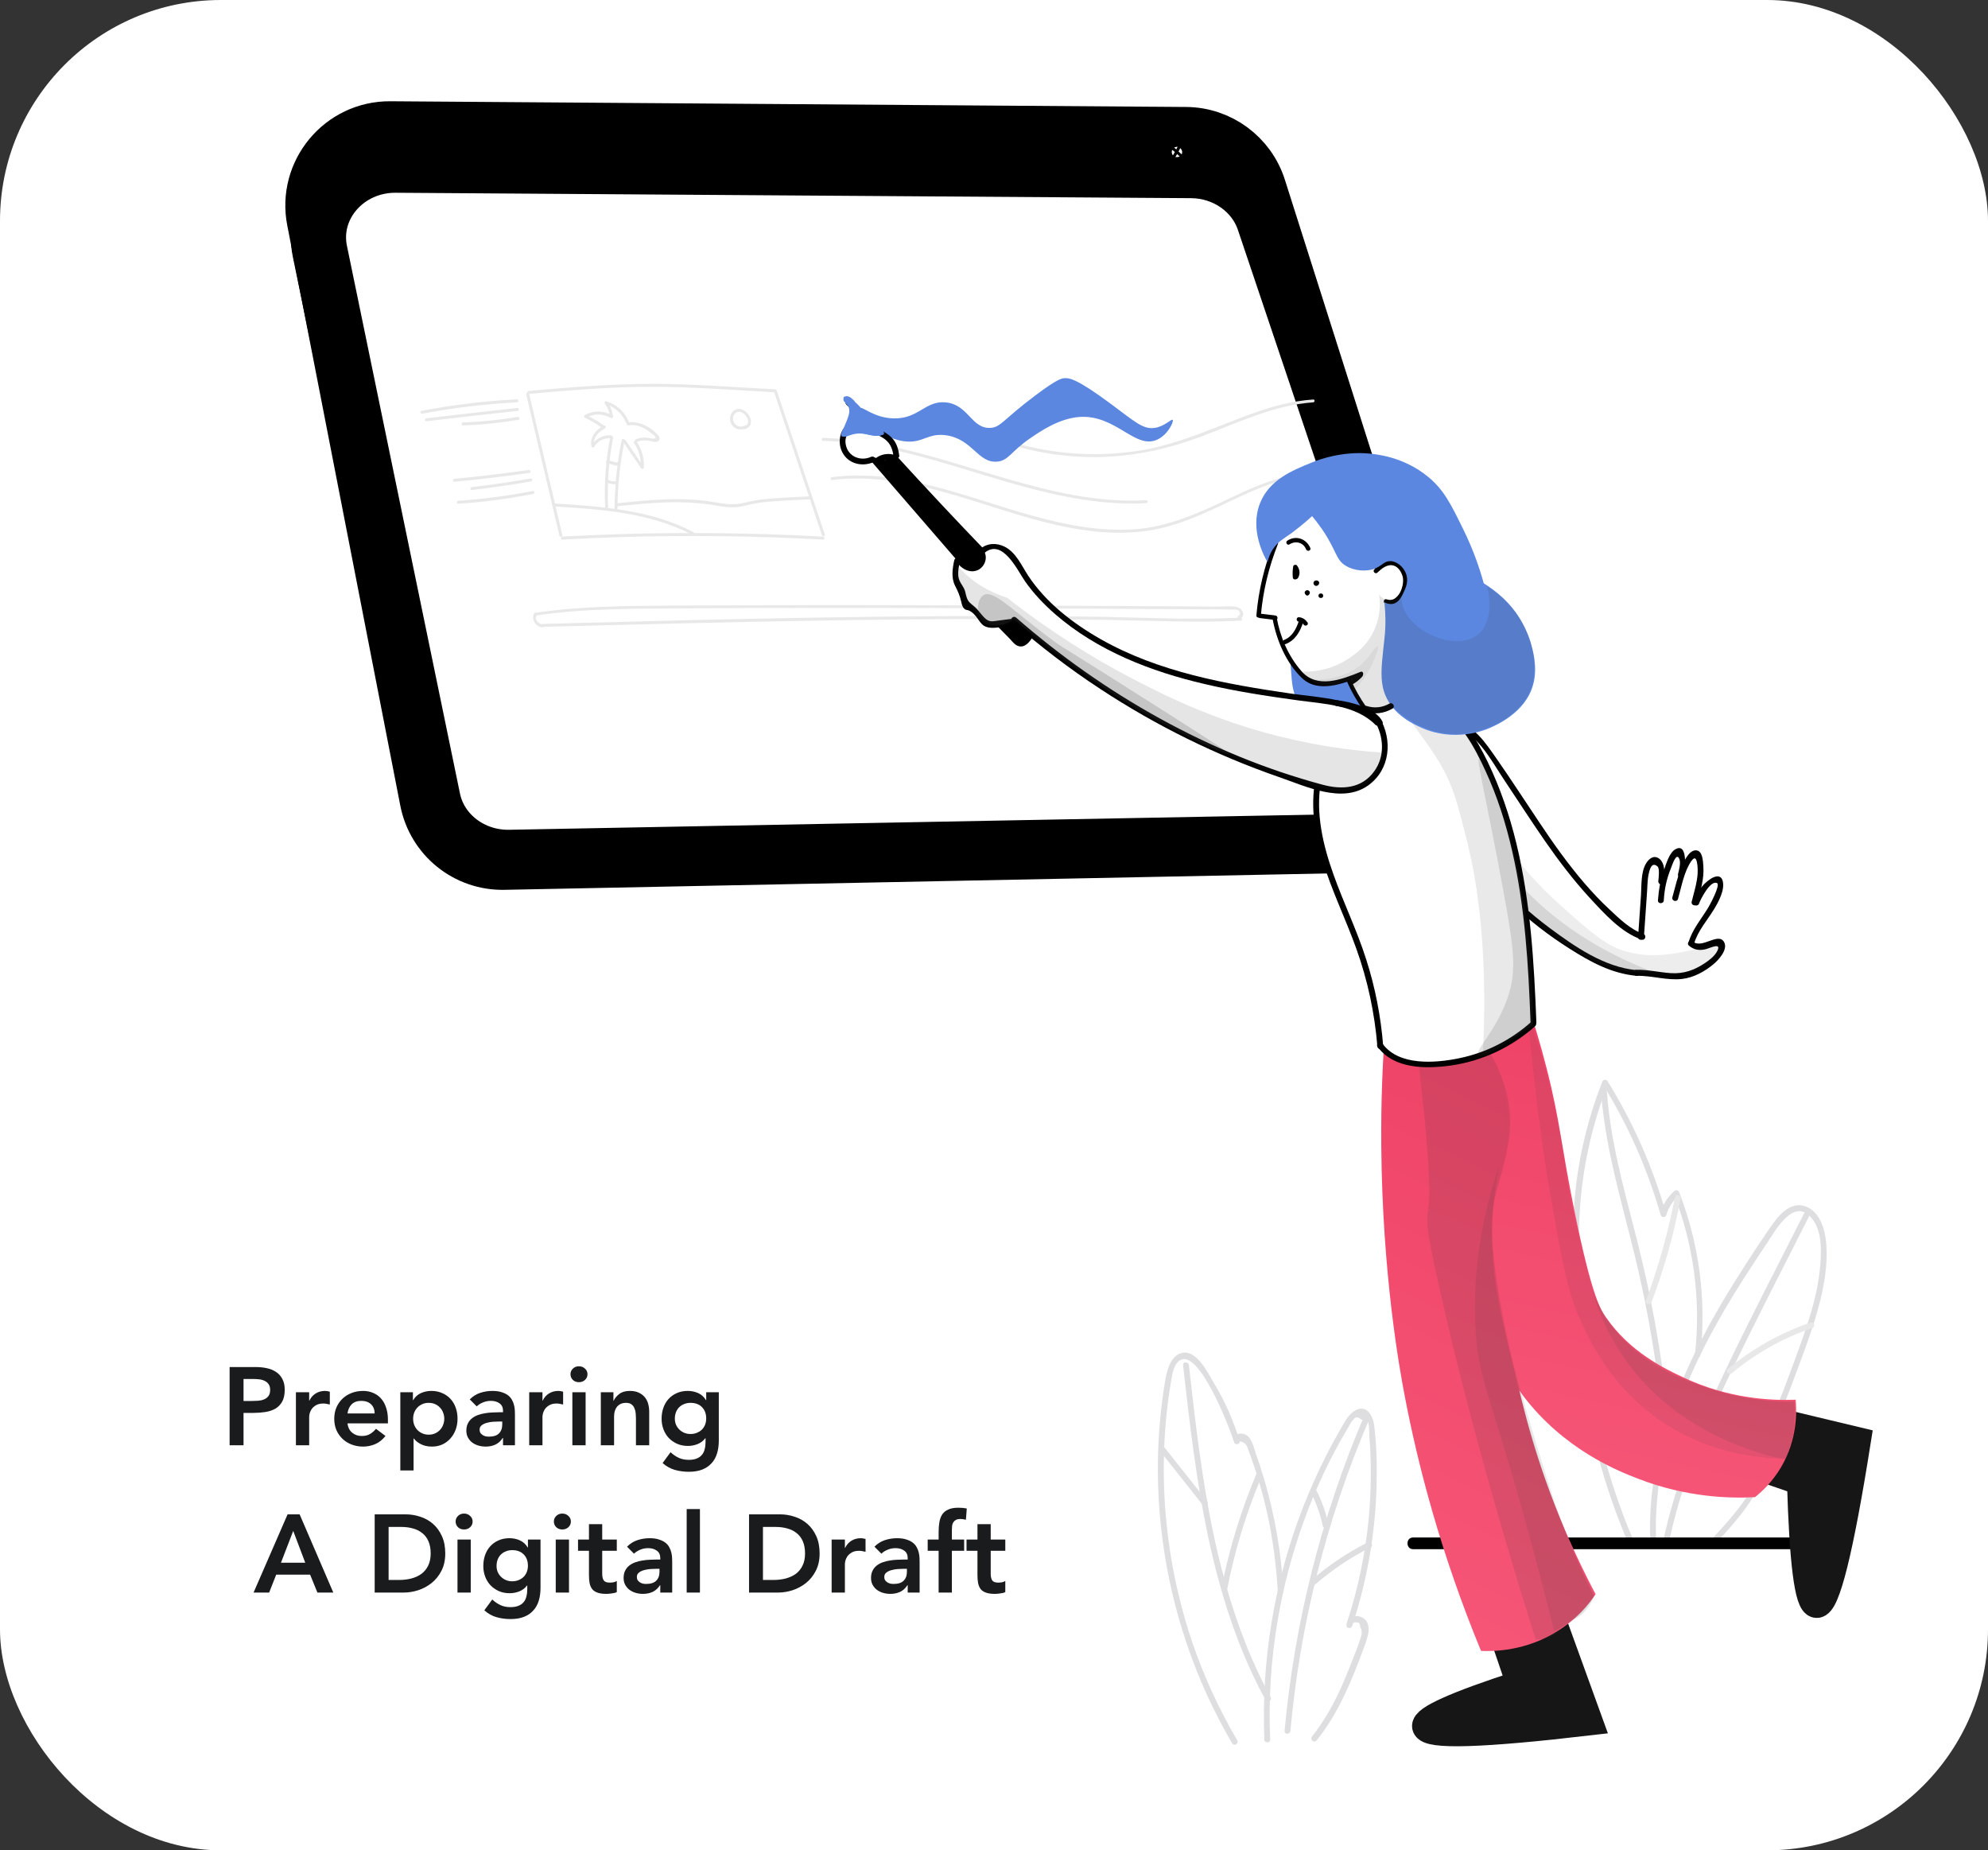 <svg width="216" height="201" viewBox="0 0 216 201" fill="none" xmlns="http://www.w3.org/2000/svg">
<rect x="0" y="0" width="216" height="201" fill="#333333" stroke="none"/>
<rect width="216" height="201" rx="24" fill="white"/>
<path d="M24.948 148.504H27.804C28.212 148.504 28.604 148.544 28.98 148.624C29.364 148.704 29.7 148.84 29.988 149.032C30.276 149.216 30.504 149.468 30.672 149.788C30.848 150.1 30.936 150.492 30.936 150.964C30.936 151.5 30.844 151.932 30.66 152.26C30.476 152.588 30.228 152.844 29.916 153.028C29.604 153.204 29.24 153.324 28.824 153.388C28.416 153.452 27.988 153.484 27.54 153.484H26.46V157H24.948V148.504ZM27.372 152.188C27.588 152.188 27.812 152.18 28.044 152.164C28.276 152.148 28.488 152.1 28.68 152.02C28.88 151.94 29.04 151.82 29.16 151.66C29.288 151.5 29.352 151.276 29.352 150.988C29.352 150.724 29.296 150.516 29.184 150.364C29.072 150.204 28.928 150.084 28.752 150.004C28.576 149.916 28.38 149.86 28.164 149.836C27.948 149.812 27.74 149.8 27.54 149.8H26.46V152.188H27.372ZM32.152 151.24H33.592V152.152H33.616C33.776 151.816 34.004 151.556 34.3 151.372C34.596 151.188 34.936 151.096 35.32 151.096C35.408 151.096 35.492 151.104 35.572 151.12C35.66 151.136 35.748 151.156 35.836 151.18V152.572C35.716 152.54 35.596 152.516 35.476 152.5C35.364 152.476 35.252 152.464 35.14 152.464C34.804 152.464 34.532 152.528 34.324 152.656C34.124 152.776 33.968 152.916 33.856 153.076C33.752 153.236 33.68 153.396 33.64 153.556C33.608 153.716 33.592 153.836 33.592 153.916V157H32.152V151.24ZM37.757 154.624C37.805 155.056 37.973 155.392 38.261 155.632C38.549 155.872 38.897 155.992 39.305 155.992C39.665 155.992 39.965 155.92 40.205 155.776C40.453 155.624 40.669 155.436 40.853 155.212L41.885 155.992C41.549 156.408 41.173 156.704 40.757 156.88C40.341 157.056 39.905 157.144 39.449 157.144C39.017 157.144 38.609 157.072 38.225 156.928C37.841 156.784 37.509 156.58 37.229 156.316C36.949 156.052 36.725 155.736 36.557 155.368C36.397 154.992 36.317 154.576 36.317 154.12C36.317 153.664 36.397 153.252 36.557 152.884C36.725 152.508 36.949 152.188 37.229 151.924C37.509 151.66 37.841 151.456 38.225 151.312C38.609 151.168 39.017 151.096 39.449 151.096C39.849 151.096 40.213 151.168 40.541 151.312C40.877 151.448 41.161 151.648 41.393 151.912C41.633 152.176 41.817 152.504 41.945 152.896C42.081 153.28 42.149 153.724 42.149 154.228V154.624H37.757ZM40.709 153.544C40.701 153.12 40.569 152.788 40.313 152.548C40.057 152.3 39.701 152.176 39.245 152.176C38.813 152.176 38.469 152.3 38.213 152.548C37.965 152.796 37.813 153.128 37.757 153.544H40.709ZM43.496 151.24H44.864V152.104H44.888C45.096 151.752 45.376 151.496 45.728 151.336C46.08 151.176 46.46 151.096 46.868 151.096C47.308 151.096 47.704 151.176 48.056 151.336C48.408 151.488 48.708 151.7 48.956 151.972C49.204 152.244 49.392 152.564 49.52 152.932C49.648 153.3 49.712 153.696 49.712 154.12C49.712 154.544 49.644 154.94 49.508 155.308C49.372 155.676 49.18 155.996 48.932 156.268C48.692 156.54 48.4 156.756 48.056 156.916C47.712 157.068 47.336 157.144 46.928 157.144C46.656 157.144 46.416 157.116 46.208 157.06C46 157.004 45.816 156.932 45.656 156.844C45.496 156.756 45.36 156.664 45.248 156.568C45.136 156.464 45.044 156.364 44.972 156.268H44.936V159.736H43.496V151.24ZM48.272 154.12C48.272 153.896 48.232 153.68 48.152 153.472C48.08 153.264 47.968 153.08 47.816 152.92C47.672 152.76 47.496 152.632 47.288 152.536C47.08 152.44 46.844 152.392 46.58 152.392C46.316 152.392 46.08 152.44 45.872 152.536C45.664 152.632 45.484 152.76 45.332 152.92C45.188 153.08 45.076 153.264 44.996 153.472C44.924 153.68 44.888 153.896 44.888 154.12C44.888 154.344 44.924 154.56 44.996 154.768C45.076 154.976 45.188 155.16 45.332 155.32C45.484 155.48 45.664 155.608 45.872 155.704C46.08 155.8 46.316 155.848 46.58 155.848C46.844 155.848 47.08 155.8 47.288 155.704C47.496 155.608 47.672 155.48 47.816 155.32C47.968 155.16 48.08 154.976 48.152 154.768C48.232 154.56 48.272 154.344 48.272 154.12ZM54.654 156.208H54.618C54.41 156.536 54.146 156.776 53.826 156.928C53.506 157.072 53.154 157.144 52.77 157.144C52.506 157.144 52.246 157.108 51.99 157.036C51.742 156.964 51.518 156.856 51.318 156.712C51.126 156.568 50.97 156.388 50.85 156.172C50.73 155.956 50.67 155.704 50.67 155.416C50.67 155.104 50.726 154.84 50.838 154.624C50.95 154.4 51.098 154.216 51.282 154.072C51.474 153.92 51.694 153.8 51.942 153.712C52.19 153.624 52.446 153.56 52.71 153.52C52.982 153.472 53.254 153.444 53.526 153.436C53.798 153.42 54.054 153.412 54.294 153.412H54.654V153.256C54.654 152.896 54.53 152.628 54.282 152.452C54.034 152.268 53.718 152.176 53.334 152.176C53.03 152.176 52.746 152.232 52.482 152.344C52.218 152.448 51.99 152.592 51.798 152.776L51.042 152.02C51.362 151.692 51.734 151.456 52.158 151.312C52.59 151.168 53.034 151.096 53.49 151.096C53.898 151.096 54.242 151.144 54.522 151.24C54.802 151.328 55.034 151.444 55.218 151.588C55.402 151.732 55.542 151.9 55.638 152.092C55.742 152.276 55.814 152.464 55.854 152.656C55.902 152.848 55.93 153.036 55.938 153.22C55.946 153.396 55.95 153.552 55.95 153.688V157H54.654V156.208ZM54.57 154.42H54.27C54.07 154.42 53.846 154.428 53.598 154.444C53.35 154.46 53.114 154.5 52.89 154.564C52.674 154.62 52.49 154.708 52.338 154.828C52.186 154.94 52.11 155.1 52.11 155.308C52.11 155.444 52.138 155.56 52.194 155.656C52.258 155.744 52.338 155.82 52.434 155.884C52.53 155.948 52.638 155.996 52.758 156.028C52.878 156.052 52.998 156.064 53.118 156.064C53.614 156.064 53.978 155.948 54.21 155.716C54.45 155.476 54.57 155.152 54.57 154.744V154.42ZM57.5 151.24H58.94V152.152H58.964C59.124 151.816 59.352 151.556 59.648 151.372C59.944 151.188 60.284 151.096 60.668 151.096C60.756 151.096 60.84 151.104 60.92 151.12C61.008 151.136 61.096 151.156 61.184 151.18V152.572C61.064 152.54 60.944 152.516 60.824 152.5C60.712 152.476 60.6 152.464 60.488 152.464C60.152 152.464 59.88 152.528 59.672 152.656C59.472 152.776 59.316 152.916 59.204 153.076C59.1 153.236 59.028 153.396 58.988 153.556C58.956 153.716 58.94 153.836 58.94 153.916V157H57.5V151.24ZM62.188 151.24H63.628V157H62.188V151.24ZM61.984 149.284C61.984 149.052 62.068 148.852 62.236 148.684C62.412 148.508 62.632 148.42 62.896 148.42C63.16 148.42 63.38 148.504 63.556 148.672C63.74 148.832 63.832 149.036 63.832 149.284C63.832 149.532 63.74 149.74 63.556 149.908C63.38 150.068 63.16 150.148 62.896 150.148C62.632 150.148 62.412 150.064 62.236 149.896C62.068 149.72 61.984 149.516 61.984 149.284ZM65.281 151.24H66.649V152.164H66.673C66.809 151.876 67.017 151.628 67.297 151.42C67.577 151.204 67.957 151.096 68.437 151.096C68.821 151.096 69.145 151.16 69.409 151.288C69.681 151.416 69.901 151.584 70.069 151.792C70.237 152 70.357 152.24 70.429 152.512C70.501 152.784 70.537 153.068 70.537 153.364V157H69.097V154.084C69.097 153.924 69.089 153.748 69.073 153.556C69.057 153.356 69.013 153.172 68.941 153.004C68.877 152.828 68.773 152.684 68.629 152.572C68.485 152.452 68.289 152.392 68.041 152.392C67.801 152.392 67.597 152.432 67.429 152.512C67.269 152.592 67.133 152.7 67.021 152.836C66.917 152.972 66.841 153.128 66.793 153.304C66.745 153.48 66.721 153.664 66.721 153.856V157H65.281V151.24ZM78.1 151.24V156.484C78.1 157.004 78.035 157.472 77.907 157.888C77.779 158.312 77.579 158.668 77.308 158.956C77.043 159.252 76.707 159.48 76.299 159.64C75.891 159.8 75.407 159.88 74.847 159.88C74.311 159.88 73.803 159.812 73.323 159.676C72.844 159.54 72.4 159.292 71.992 158.932L72.856 157.756C73.144 158.02 73.444 158.224 73.755 158.368C74.067 158.512 74.427 158.584 74.835 158.584C75.18 158.584 75.468 158.536 75.7 158.44C75.939 158.344 76.127 158.212 76.263 158.044C76.407 157.876 76.507 157.672 76.564 157.432C76.627 157.2 76.659 156.94 76.659 156.652V156.232H76.635C76.427 156.512 76.151 156.724 75.808 156.868C75.463 157.004 75.112 157.072 74.751 157.072C74.32 157.072 73.927 156.996 73.576 156.844C73.224 156.684 72.919 156.472 72.663 156.208C72.415 155.944 72.224 155.632 72.088 155.272C71.951 154.912 71.883 154.528 71.883 154.12C71.883 153.696 71.948 153.3 72.076 152.932C72.204 152.564 72.391 152.244 72.639 151.972C72.888 151.7 73.183 151.488 73.528 151.336C73.879 151.176 74.279 151.096 74.728 151.096C75.135 151.096 75.516 151.176 75.868 151.336C76.219 151.496 76.499 151.752 76.707 152.104H76.731V151.24H78.1ZM75.028 152.392C74.772 152.392 74.54 152.436 74.332 152.524C74.124 152.604 73.944 152.72 73.791 152.872C73.647 153.016 73.531 153.196 73.444 153.412C73.364 153.62 73.323 153.852 73.323 154.108C73.323 154.34 73.364 154.556 73.444 154.756C73.531 154.956 73.651 155.132 73.803 155.284C73.956 155.436 74.135 155.556 74.344 155.644C74.552 155.732 74.775 155.776 75.016 155.776C75.279 155.776 75.516 155.732 75.724 155.644C75.939 155.556 76.12 155.44 76.263 155.296C76.415 155.144 76.531 154.964 76.612 154.756C76.692 154.548 76.731 154.324 76.731 154.084C76.731 153.58 76.579 153.172 76.275 152.86C75.972 152.548 75.555 152.392 75.028 152.392ZM31.247 164.504H32.555L36.215 173H34.487L33.695 171.056H30.011L29.243 173H27.551L31.247 164.504ZM33.167 169.76L31.859 166.304L30.527 169.76H33.167ZM40.71 164.504H44.058C44.618 164.504 45.158 164.592 45.678 164.768C46.198 164.936 46.658 165.196 47.058 165.548C47.458 165.9 47.778 166.344 48.018 166.88C48.258 167.408 48.378 168.032 48.378 168.752C48.378 169.48 48.238 170.112 47.958 170.648C47.686 171.176 47.33 171.616 46.89 171.968C46.458 172.312 45.974 172.572 45.438 172.748C44.91 172.916 44.39 173 43.878 173H40.71V164.504ZM43.35 171.632C43.822 171.632 44.266 171.58 44.682 171.476C45.106 171.364 45.474 171.196 45.786 170.972C46.098 170.74 46.342 170.444 46.518 170.084C46.702 169.716 46.794 169.272 46.794 168.752C46.794 168.24 46.714 167.8 46.554 167.432C46.394 167.064 46.17 166.768 45.882 166.544C45.602 166.312 45.266 166.144 44.874 166.04C44.49 165.928 44.066 165.872 43.602 165.872H42.222V171.632H43.35ZM49.707 167.24H51.147V173H49.707V167.24ZM49.503 165.284C49.503 165.052 49.587 164.852 49.755 164.684C49.931 164.508 50.151 164.42 50.415 164.42C50.679 164.42 50.899 164.504 51.075 164.672C51.259 164.832 51.351 165.036 51.351 165.284C51.351 165.532 51.259 165.74 51.075 165.908C50.899 166.068 50.679 166.148 50.415 166.148C50.151 166.148 49.931 166.064 49.755 165.896C49.587 165.72 49.503 165.516 49.503 165.284ZM58.728 167.24V172.484C58.728 173.004 58.664 173.472 58.536 173.888C58.408 174.312 58.208 174.668 57.936 174.956C57.672 175.252 57.336 175.48 56.928 175.64C56.52 175.8 56.036 175.88 55.476 175.88C54.94 175.88 54.432 175.812 53.952 175.676C53.472 175.54 53.028 175.292 52.62 174.932L53.484 173.756C53.772 174.02 54.072 174.224 54.384 174.368C54.696 174.512 55.056 174.584 55.464 174.584C55.808 174.584 56.096 174.536 56.328 174.44C56.568 174.344 56.756 174.212 56.892 174.044C57.036 173.876 57.136 173.672 57.192 173.432C57.256 173.2 57.288 172.94 57.288 172.652V172.232H57.264C57.056 172.512 56.78 172.724 56.436 172.868C56.092 173.004 55.74 173.072 55.38 173.072C54.948 173.072 54.556 172.996 54.204 172.844C53.852 172.684 53.548 172.472 53.292 172.208C53.044 171.944 52.852 171.632 52.716 171.272C52.58 170.912 52.512 170.528 52.512 170.12C52.512 169.696 52.576 169.3 52.704 168.932C52.832 168.564 53.02 168.244 53.268 167.972C53.516 167.7 53.812 167.488 54.156 167.336C54.508 167.176 54.908 167.096 55.356 167.096C55.764 167.096 56.144 167.176 56.496 167.336C56.848 167.496 57.128 167.752 57.336 168.104H57.36V167.24H58.728ZM55.656 168.392C55.4 168.392 55.168 168.436 54.96 168.524C54.752 168.604 54.572 168.72 54.42 168.872C54.276 169.016 54.16 169.196 54.072 169.412C53.992 169.62 53.952 169.852 53.952 170.108C53.952 170.34 53.992 170.556 54.072 170.756C54.16 170.956 54.28 171.132 54.432 171.284C54.584 171.436 54.764 171.556 54.972 171.644C55.18 171.732 55.404 171.776 55.644 171.776C55.908 171.776 56.144 171.732 56.352 171.644C56.568 171.556 56.748 171.44 56.892 171.296C57.044 171.144 57.16 170.964 57.24 170.756C57.32 170.548 57.36 170.324 57.36 170.084C57.36 169.58 57.208 169.172 56.904 168.86C56.6 168.548 56.184 168.392 55.656 168.392ZM60.383 167.24H61.823V173H60.383V167.24ZM60.179 165.284C60.179 165.052 60.263 164.852 60.431 164.684C60.607 164.508 60.827 164.42 61.091 164.42C61.355 164.42 61.575 164.504 61.751 164.672C61.935 164.832 62.027 165.036 62.027 165.284C62.027 165.532 61.935 165.74 61.751 165.908C61.575 166.068 61.355 166.148 61.091 166.148C60.827 166.148 60.607 166.064 60.431 165.896C60.263 165.72 60.179 165.516 60.179 165.284ZM62.804 168.464V167.24H63.992V165.572H65.432V167.24H67.016V168.464H65.432V170.984C65.432 171.272 65.484 171.5 65.588 171.668C65.7 171.836 65.916 171.92 66.236 171.92C66.364 171.92 66.504 171.908 66.656 171.884C66.808 171.852 66.928 171.804 67.016 171.74V172.952C66.864 173.024 66.676 173.072 66.452 173.096C66.236 173.128 66.044 173.144 65.876 173.144C65.492 173.144 65.176 173.1 64.928 173.012C64.688 172.932 64.496 172.808 64.352 172.64C64.216 172.464 64.12 172.248 64.064 171.992C64.016 171.736 63.992 171.44 63.992 171.104V168.464H62.804ZM71.74 172.208H71.704C71.496 172.536 71.232 172.776 70.912 172.928C70.592 173.072 70.24 173.144 69.856 173.144C69.592 173.144 69.332 173.108 69.076 173.036C68.828 172.964 68.604 172.856 68.404 172.712C68.212 172.568 68.056 172.388 67.936 172.172C67.816 171.956 67.756 171.704 67.756 171.416C67.756 171.104 67.812 170.84 67.924 170.624C68.036 170.4 68.184 170.216 68.368 170.072C68.56 169.92 68.78 169.8 69.028 169.712C69.276 169.624 69.532 169.56 69.796 169.52C70.068 169.472 70.34 169.444 70.612 169.436C70.884 169.42 71.14 169.412 71.38 169.412H71.74V169.256C71.74 168.896 71.616 168.628 71.368 168.452C71.12 168.268 70.804 168.176 70.42 168.176C70.116 168.176 69.832 168.232 69.568 168.344C69.304 168.448 69.076 168.592 68.884 168.776L68.128 168.02C68.448 167.692 68.82 167.456 69.244 167.312C69.676 167.168 70.12 167.096 70.576 167.096C70.984 167.096 71.328 167.144 71.608 167.24C71.888 167.328 72.12 167.444 72.304 167.588C72.488 167.732 72.628 167.9 72.724 168.092C72.828 168.276 72.9 168.464 72.94 168.656C72.988 168.848 73.016 169.036 73.024 169.22C73.032 169.396 73.036 169.552 73.036 169.688V173H71.74V172.208ZM71.656 170.42H71.356C71.156 170.42 70.932 170.428 70.684 170.444C70.436 170.46 70.2 170.5 69.976 170.564C69.76 170.62 69.576 170.708 69.424 170.828C69.272 170.94 69.196 171.1 69.196 171.308C69.196 171.444 69.224 171.56 69.28 171.656C69.344 171.744 69.424 171.82 69.52 171.884C69.616 171.948 69.724 171.996 69.844 172.028C69.964 172.052 70.084 172.064 70.204 172.064C70.7 172.064 71.064 171.948 71.296 171.716C71.536 171.476 71.656 171.152 71.656 170.744V170.42ZM74.609 163.928H76.049V173H74.609V163.928ZM81.385 164.504H84.734C85.293 164.504 85.834 164.592 86.353 164.768C86.874 164.936 87.334 165.196 87.734 165.548C88.133 165.9 88.454 166.344 88.694 166.88C88.933 167.408 89.053 168.032 89.053 168.752C89.053 169.48 88.913 170.112 88.633 170.648C88.362 171.176 88.005 171.616 87.566 171.968C87.133 172.312 86.65 172.572 86.114 172.748C85.585 172.916 85.066 173 84.553 173H81.385V164.504ZM84.025 171.632C84.498 171.632 84.942 171.58 85.358 171.476C85.781 171.364 86.15 171.196 86.462 170.972C86.773 170.74 87.017 170.444 87.194 170.084C87.377 169.716 87.469 169.272 87.469 168.752C87.469 168.24 87.389 167.8 87.23 167.432C87.07 167.064 86.846 166.768 86.558 166.544C86.278 166.312 85.942 166.144 85.549 166.04C85.165 165.928 84.742 165.872 84.278 165.872H82.897V171.632H84.025ZM90.359 167.24H91.799V168.152H91.823C91.983 167.816 92.211 167.556 92.507 167.372C92.803 167.188 93.143 167.096 93.527 167.096C93.615 167.096 93.699 167.104 93.779 167.12C93.867 167.136 93.955 167.156 94.043 167.18V168.572C93.923 168.54 93.803 168.516 93.683 168.5C93.571 168.476 93.459 168.464 93.347 168.464C93.011 168.464 92.739 168.528 92.531 168.656C92.331 168.776 92.175 168.916 92.063 169.076C91.959 169.236 91.887 169.396 91.847 169.556C91.815 169.716 91.799 169.836 91.799 169.916V173H90.359V167.24ZM98.623 172.208H98.587C98.379 172.536 98.115 172.776 97.795 172.928C97.475 173.072 97.123 173.144 96.739 173.144C96.475 173.144 96.215 173.108 95.959 173.036C95.711 172.964 95.487 172.856 95.287 172.712C95.095 172.568 94.939 172.388 94.819 172.172C94.699 171.956 94.639 171.704 94.639 171.416C94.639 171.104 94.695 170.84 94.807 170.624C94.919 170.4 95.067 170.216 95.251 170.072C95.443 169.92 95.663 169.8 95.911 169.712C96.159 169.624 96.415 169.56 96.679 169.52C96.951 169.472 97.223 169.444 97.495 169.436C97.767 169.42 98.023 169.412 98.263 169.412H98.623V169.256C98.623 168.896 98.499 168.628 98.251 168.452C98.003 168.268 97.687 168.176 97.303 168.176C96.999 168.176 96.715 168.232 96.451 168.344C96.187 168.448 95.959 168.592 95.767 168.776L95.011 168.02C95.331 167.692 95.703 167.456 96.127 167.312C96.559 167.168 97.003 167.096 97.459 167.096C97.867 167.096 98.211 167.144 98.491 167.24C98.771 167.328 99.003 167.444 99.187 167.588C99.371 167.732 99.511 167.9 99.607 168.092C99.711 168.276 99.783 168.464 99.823 168.656C99.871 168.848 99.899 169.036 99.907 169.22C99.915 169.396 99.919 169.552 99.919 169.688V173H98.623V172.208ZM98.539 170.42H98.239C98.039 170.42 97.815 170.428 97.567 170.444C97.319 170.46 97.083 170.5 96.859 170.564C96.643 170.62 96.459 170.708 96.307 170.828C96.155 170.94 96.079 171.1 96.079 171.308C96.079 171.444 96.107 171.56 96.163 171.656C96.227 171.744 96.307 171.82 96.403 171.884C96.499 171.948 96.607 171.996 96.727 172.028C96.847 172.052 96.967 172.064 97.087 172.064C97.583 172.064 97.947 171.948 98.179 171.716C98.419 171.476 98.539 171.152 98.539 170.744V170.42ZM101.984 168.464H100.796V167.24H101.984V166.424C101.984 166.024 102.012 165.664 102.068 165.344C102.124 165.016 102.228 164.736 102.38 164.504C102.54 164.272 102.76 164.096 103.04 163.976C103.32 163.848 103.684 163.784 104.132 163.784C104.46 163.784 104.764 163.812 105.044 163.868L104.948 165.092C104.844 165.068 104.744 165.048 104.648 165.032C104.552 165.016 104.452 165.008 104.348 165.008C104.148 165.008 103.988 165.04 103.868 165.104C103.748 165.168 103.652 165.256 103.58 165.368C103.516 165.472 103.472 165.596 103.448 165.74C103.432 165.884 103.424 166.036 103.424 166.196V167.24H104.756V168.464H103.424V173H101.984V168.464ZM105.015 168.464V167.24H106.203V165.572H107.643V167.24H109.227V168.464H107.643V170.984C107.643 171.272 107.695 171.5 107.799 171.668C107.911 171.836 108.127 171.92 108.447 171.92C108.575 171.92 108.715 171.908 108.867 171.884C109.019 171.852 109.139 171.804 109.227 171.74V172.952C109.075 173.024 108.887 173.072 108.663 173.096C108.447 173.128 108.255 173.144 108.087 173.144C107.703 173.144 107.387 173.1 107.139 173.012C106.899 172.932 106.707 172.808 106.563 172.64C106.427 172.464 106.331 172.248 106.275 171.992C106.227 171.736 106.203 171.44 106.203 171.104V168.464H105.015Z" fill="#1A1B1D"/>
<path d="M142.556 188.63C143.996 186.83 145.075 184.798 145.986 182.702C146.43 181.665 146.854 180.585 147.256 179.527C147.446 179.018 147.658 178.532 147.806 178.023C147.976 177.494 148.039 177.219 147.785 176.711C147.785 176.351 147.637 176.203 147.362 176.245C147.129 176.182 146.981 176.288 146.896 176.563C146.684 176.542 146.473 176.499 146.282 176.478C147.552 172.646 148.378 168.687 148.738 164.686C148.907 162.739 148.971 160.77 148.928 158.801C148.907 157.891 148.865 156.98 148.78 156.049C148.759 155.689 148.801 154.673 148.59 154.377C148.357 154.313 148.145 154.25 147.912 154.207C147.531 153.89 147.235 153.89 147.044 154.228C146.811 154.419 146.663 154.758 146.515 155.012C142.641 161.447 140.058 168.709 138.809 176.097C138.089 180.352 137.814 184.65 138.005 188.968C138.026 189.371 137.391 189.371 137.37 188.968C137.031 180.395 138.449 171.778 141.561 163.776C142.344 161.786 143.212 159.838 144.186 157.933C144.631 157.044 145.118 156.176 145.605 155.329C146.007 154.631 146.409 153.784 147.087 153.318C148.399 152.429 149.161 153.699 149.309 154.863C149.585 157.065 149.627 159.309 149.564 161.532C149.415 166.676 148.526 171.757 146.917 176.626C146.811 176.965 146.282 176.923 146.303 176.542C146.303 175.695 147.256 175.335 147.976 175.695C149.246 176.309 148.526 178.066 148.187 178.997C146.875 182.554 145.457 186.068 143.064 189.053C142.747 189.413 142.302 188.947 142.556 188.63Z" fill="#DEDEE0"/>
<path d="M138.83 172.796C138.661 169.98 138.301 167.185 137.687 164.412C137.39 163.121 137.073 161.829 136.67 160.559C136.48 159.924 136.268 159.289 136.057 158.675C135.951 158.358 135.845 158.04 135.718 157.744C135.675 157.617 135.633 157.49 135.57 157.363C135.485 156.918 135.189 156.664 134.702 156.579C134.744 156.939 134.172 157.003 134.088 156.664C133.664 155.267 130.235 146.269 128.139 147.815C127.525 148.259 127.356 149.297 127.25 149.995C127.08 150.969 126.932 151.964 126.826 152.938C126.636 154.61 126.509 156.283 126.467 157.976C126.276 164.857 127.313 171.779 129.515 178.321C130.785 182.068 132.436 185.646 134.426 189.054C134.638 189.414 134.088 189.732 133.876 189.372C129.875 182.555 127.313 174.976 126.297 167.164C125.789 163.227 125.662 159.247 125.958 155.288C126.107 153.404 126.318 151.52 126.657 149.657C126.848 148.641 127.313 147.137 128.52 146.947C130.108 146.693 131.336 149.318 131.971 150.376C133.135 152.303 134.024 154.356 134.68 156.495C134.469 156.516 134.257 156.558 134.067 156.579C133.94 155.563 135.21 155.5 135.718 156.156C136.099 156.643 136.268 157.363 136.459 157.934C136.819 158.929 137.136 159.945 137.433 160.961C138.555 164.814 139.211 168.773 139.444 172.774C139.486 173.198 138.851 173.198 138.83 172.796Z" fill="#DEDEE0"/>
<path d="M148.78 154.144C144.164 164.919 141.264 176.372 140.206 188.037C140.163 188.439 139.528 188.439 139.571 188.037C140.65 176.245 143.572 164.708 148.229 153.805C148.398 153.445 148.949 153.784 148.78 154.144Z" fill="#DEDEE0"/>
<path d="M148.907 168.096C146.706 169.197 144.673 170.573 142.832 172.182C142.535 172.457 142.069 172.013 142.387 171.737C144.292 170.086 146.346 168.689 148.611 167.546C148.95 167.376 149.288 167.927 148.907 168.096Z" fill="#DEDEE0"/>
<path d="M143.021 161.892C143.614 163.056 144.059 164.284 144.334 165.575C144.418 165.978 143.805 166.147 143.72 165.745C143.445 164.517 143.042 163.331 142.471 162.209C142.28 161.849 142.831 161.532 143.021 161.892Z" fill="#DEDEE0"/>
<path d="M129.177 148.301C130.553 160.6 132.056 173.303 138.047 184.353C138.238 184.713 137.688 185.031 137.497 184.671C131.442 173.514 129.939 160.728 128.542 148.301C128.5 147.898 129.135 147.898 129.177 148.301Z" fill="#DEDEE0"/>
<path d="M137.094 160.347C135.401 164.327 134.152 168.455 133.326 172.689C133.241 173.091 132.627 172.922 132.712 172.52C133.559 168.222 134.85 164.052 136.544 160.029C136.713 159.648 137.242 159.966 137.094 160.347Z" fill="#DEDEE0"/>
<path d="M130.722 163.544C129.134 161.532 127.546 159.521 125.958 157.531C125.704 157.214 126.149 156.769 126.403 157.087C127.991 159.098 129.579 161.109 131.166 163.099C131.42 163.395 130.976 163.861 130.722 163.544Z" fill="#DEDEE0"/>
<path d="M185.898 167.293C187.274 165.811 188.672 164.287 189.794 162.593C190.323 161.768 190.81 160.921 191.191 160.011C191.402 159.503 192.397 156.793 191.021 157.343C190.683 157.47 190.535 157.026 190.704 156.814C192.101 155.036 193.033 152.961 193.837 150.865C194.599 148.875 195.34 146.864 196.039 144.853C196.801 142.651 197.457 140.386 197.711 138.079C197.902 136.258 198.092 133.76 196.78 132.257C194.853 130.076 192.906 133.675 191.995 135.03C190.767 136.851 189.561 138.714 188.396 140.577C186.089 144.366 183.993 148.304 182.448 152.495C180.69 157.28 179.717 162.339 179.949 167.441C179.971 167.844 179.336 167.844 179.314 167.441C178.849 157.11 183.273 147.478 188.672 138.925C190.005 136.83 191.339 134.713 192.8 132.701C193.625 131.579 194.938 130.415 196.42 131.156C197.775 131.812 198.283 133.569 198.41 134.945C198.643 137.443 198.156 139.984 197.478 142.376C196.716 145.086 195.679 147.711 194.705 150.336C193.795 152.792 192.779 155.184 191.148 157.259C191.043 157.089 190.937 156.899 190.831 156.729C191.381 156.518 191.868 156.581 192.334 156.92C192.419 156.983 192.503 157.089 192.482 157.195C192.016 161.471 189.116 164.753 186.322 167.759C186.068 168.055 185.623 167.611 185.898 167.293Z" fill="#DEDEE0"/>
<path d="M184.162 147.16C184.819 141.233 184.035 135.284 181.876 129.716C182.045 129.758 182.236 129.801 182.405 129.864C181.749 130.457 181.304 131.134 181.05 131.981C180.966 132.278 180.521 132.299 180.436 131.981C178.997 126.985 176.901 122.222 174.149 117.797C174.339 117.776 174.53 117.755 174.72 117.713C173.069 121.925 172.032 126.371 171.693 130.902C171.397 134.966 171.291 139.645 173.768 143.096C173.895 143.265 173.768 143.519 173.577 143.561C171.672 144.006 172.244 147.012 172.413 148.367C172.667 150.611 173.048 152.855 173.535 155.057C174.466 159.312 175.821 163.482 177.536 167.483C177.705 167.864 177.155 168.182 176.986 167.801C174.974 163.144 173.471 158.274 172.519 153.299C172.095 151.013 171.608 148.6 171.566 146.271C171.545 144.937 171.884 143.265 173.387 142.926C173.323 143.074 173.26 143.244 173.196 143.392C170.719 139.941 170.762 135.326 171.016 131.261C171.312 126.541 172.371 121.904 174.085 117.522C174.191 117.268 174.509 117.205 174.657 117.437C177.43 121.904 179.547 126.71 181.008 131.77C180.796 131.77 180.606 131.77 180.394 131.77C180.69 130.817 181.177 130.055 181.918 129.377C182.109 129.208 182.363 129.293 182.447 129.526C184.628 135.136 185.411 141.169 184.755 147.139C184.755 147.562 184.12 147.562 184.162 147.16Z" fill="#DEDEE0"/>
<path d="M196.547 132.15C193.604 137.972 190.598 143.772 187.782 149.658C185.03 155.458 182.596 161.449 181.283 167.758C181.199 168.16 180.585 167.991 180.669 167.589C181.982 161.343 184.353 155.437 187.084 149.679C189.921 143.666 193.011 137.76 196.018 131.811C196.187 131.473 196.737 131.79 196.547 132.15Z" fill="#DEDEE0"/>
<path d="M174.593 118.602C175.037 124.889 176.985 130.902 178.425 136.999C179.864 143.095 180.859 149.298 181.41 155.543C181.452 155.946 180.817 155.946 180.774 155.543C180.203 149.087 179.144 142.672 177.62 136.385C176.181 130.499 174.402 124.678 173.958 118.602C173.937 118.178 174.572 118.178 174.593 118.602Z" fill="#DEDEE0"/>
<path d="M196.885 144.281C193.689 145.361 190.767 147.012 188.163 149.172C187.846 149.426 187.401 148.981 187.719 148.727C190.407 146.504 193.413 144.811 196.716 143.667C197.118 143.519 197.287 144.133 196.885 144.281Z" fill="#E8E8E8"/>
<path d="M182.596 130.225C181.876 134.056 180.818 137.825 179.441 141.466C179.293 141.847 178.679 141.678 178.828 141.297C180.204 137.634 181.241 133.887 181.982 130.055C182.067 129.653 182.659 129.822 182.596 130.225Z" fill="#E8E8E8"/>
<path d="M180.31 156.941C178.023 153.935 175.674 150.908 172.329 149.024C171.969 148.833 172.286 148.283 172.646 148.473C176.076 150.421 178.51 153.533 180.86 156.624C181.093 156.941 180.543 157.259 180.31 156.941Z" fill="#E8E8E8"/>
<path d="M153.529 167.018C167.501 167.018 181.473 167.018 195.446 167.018C196.271 167.018 196.271 168.288 195.446 168.288C181.473 168.288 167.501 168.288 153.529 168.288C152.725 168.288 152.725 167.018 153.529 167.018Z" fill="black"/>
<path d="M54.771 93.663C85.912 93.043 117.054 92.422 148.196 91.801C153.771 91.694 157.667 86.247 155.976 80.939L136.745 20.432C135.654 16.997 132.464 14.642 128.858 14.621C100.038 14.418 71.219 14.204 42.4 14C37.134 13.957 33.143 18.762 34.159 23.931L46.434 86.921C47.194 90.902 50.715 93.749 54.771 93.663Z" fill="url(#paint0_linear_1_546)" stroke="black" stroke-width="6" stroke-miterlimit="10"/>
<path d="M55.37 93.139C86.511 92.55 117.653 91.972 148.795 91.384C154.371 91.277 158.266 86.14 156.575 81.132L137.344 24.017C136.253 20.775 133.064 18.559 129.457 18.527C100.638 18.335 71.818 18.131 42.999 17.939C37.733 17.907 33.742 22.433 34.758 27.313L47.033 86.782C47.793 90.528 51.314 93.214 55.37 93.139Z" fill="white" stroke="black" stroke-width="6" stroke-miterlimit="10"/>
<path d="M47.387 88.378C48.414 90.636 50.394 92.337 52.78 93.001C52.983 93.054 52.898 93.365 52.695 93.311C50.233 92.626 48.168 90.86 47.108 88.538C47.033 88.356 47.301 88.185 47.387 88.378Z" fill="black"/>
<path d="M128.033 16.987C128.354 16.955 128.472 16.612 128.386 16.334C128.269 15.981 127.926 15.906 127.605 16.067C127.38 16.184 127.263 16.462 127.359 16.709C127.466 16.976 127.776 17.062 128.033 16.965C128.226 16.891 128.311 17.201 128.119 17.276C127.701 17.436 127.188 17.222 127.038 16.784C126.888 16.313 127.188 15.852 127.637 15.713C128.14 15.564 128.579 15.799 128.707 16.323C128.814 16.805 128.515 17.254 128.033 17.308C127.83 17.329 127.83 17.008 128.033 16.987Z" fill="black"/>
<path d="M128.408 16.729C128.28 17.061 127.809 17.168 127.531 16.964C127.349 16.825 127.263 16.558 127.349 16.322C127.445 16.065 127.723 15.916 127.969 15.958C128.312 16.023 128.537 16.419 128.408 16.729Z" fill="white"/>
<path d="M124.416 16.89C124.737 16.858 124.855 16.516 124.769 16.237C124.651 15.884 124.309 15.809 123.988 15.97C123.763 16.088 123.645 16.366 123.742 16.612C123.849 16.88 124.159 16.965 124.416 16.869C124.609 16.794 124.694 17.104 124.502 17.179C124.084 17.34 123.571 17.126 123.421 16.687C123.271 16.216 123.571 15.756 124.02 15.617C124.523 15.467 124.962 15.702 125.09 16.227C125.197 16.708 124.898 17.158 124.416 17.211C124.213 17.233 124.213 16.912 124.416 16.89Z" fill="black"/>
<path d="M124.791 16.633C124.663 16.965 124.192 17.072 123.914 16.869C123.732 16.73 123.646 16.462 123.732 16.227C123.828 15.97 124.106 15.82 124.352 15.863C124.695 15.927 124.919 16.323 124.791 16.633Z" stroke="black" stroke-miterlimit="10"/>
<path d="M128.248 16.067C128.098 16.398 127.926 16.72 127.723 17.03C127.616 17.201 127.338 17.041 127.445 16.869C127.638 16.559 127.809 16.238 127.969 15.906C128.055 15.724 128.333 15.885 128.248 16.067Z" fill="black"/>
<path d="M128.216 17.028C128.066 16.899 127.927 16.76 127.777 16.632C127.648 16.514 127.52 16.375 127.359 16.289C127.178 16.193 127.338 15.915 127.52 16.011C127.681 16.097 127.809 16.236 127.948 16.364C128.109 16.514 128.28 16.664 128.44 16.814C128.59 16.942 128.365 17.167 128.216 17.028Z" fill="black"/>
<path d="M84.446 42.584C86.169 47.742 87.892 52.9 89.615 58.059C89.68 58.251 89.369 58.337 89.305 58.144C87.582 52.986 85.859 47.828 84.136 42.67C84.072 42.466 84.382 42.381 84.446 42.584Z" fill="#E8E8E8"/>
<path d="M84.242 42.617C79.769 42.381 75.274 42.017 70.79 42.017C66.328 42.017 61.876 42.403 57.435 42.788C57.231 42.809 57.231 42.488 57.435 42.467C61.876 42.082 66.328 41.707 70.79 41.696C75.274 41.696 79.769 42.06 84.242 42.296C84.446 42.306 84.456 42.627 84.242 42.617Z" fill="#E8E8E8"/>
<path d="M57.489 42.777C58.687 47.892 59.897 52.997 61.095 58.112C61.138 58.315 60.828 58.401 60.785 58.198C59.586 53.082 58.377 47.977 57.178 42.862C57.135 42.669 57.446 42.584 57.489 42.777Z" fill="#E8E8E8"/>
<path d="M89.422 58.614C82.081 58.218 74.729 58.122 67.377 58.347C65.279 58.411 63.192 58.497 61.095 58.614C60.892 58.625 60.892 58.304 61.095 58.293C68.436 57.887 75.788 57.801 83.14 58.026C85.238 58.09 87.325 58.176 89.422 58.293C89.625 58.304 89.636 58.625 89.422 58.614Z" fill="#E8E8E8"/>
<path d="M75.168 58.071C70.588 55.684 65.355 55.331 60.293 55.02C60.09 55.01 60.09 54.689 60.293 54.7C65.409 55.02 70.695 55.384 75.329 57.792C75.522 57.889 75.361 58.167 75.168 58.071Z" fill="#E8E8E8"/>
<path d="M67.859 47.883C67.356 50.333 67.099 52.827 67.089 55.331C67.089 55.534 66.768 55.534 66.768 55.331C66.789 52.795 67.046 50.28 67.549 47.797C67.592 47.594 67.902 47.679 67.859 47.883Z" fill="#E8E8E8"/>
<path d="M67.976 47.829C68.629 48.781 69.271 49.744 69.924 50.697C69.827 50.729 69.72 50.75 69.624 50.782C69.677 49.819 69.431 48.92 68.885 48.128C68.768 47.957 69.046 47.797 69.164 47.968C69.742 48.803 70.009 49.776 69.956 50.782C69.945 50.943 69.752 50.996 69.656 50.868C69.003 49.916 68.361 48.952 67.708 48C67.58 47.818 67.858 47.657 67.976 47.829Z" fill="#E8E8E8"/>
<path d="M69.056 47.742C69.42 47.581 69.784 47.506 70.18 47.528C70.416 47.538 71.368 47.827 71.229 47.474C71.175 47.335 70.876 47.153 70.758 47.057C70.533 46.875 70.298 46.704 70.052 46.565C69.506 46.254 68.896 46.104 68.275 46.201C68.072 46.233 67.986 45.922 68.19 45.89C69.431 45.698 70.726 46.372 71.529 47.303C71.743 47.549 71.71 47.892 71.357 47.999C71.165 48.052 70.951 47.977 70.769 47.934C70.244 47.817 69.731 47.774 69.217 47.999C69.035 48.106 68.875 47.827 69.056 47.742Z" fill="#E8E8E8"/>
<path d="M67.988 45.87C67.581 44.907 66.778 44.201 65.783 43.901C65.837 43.816 65.89 43.719 65.944 43.634C66.308 44.105 66.522 44.618 66.596 45.207C66.618 45.41 66.297 45.41 66.275 45.207C66.211 44.704 66.019 44.254 65.719 43.858C65.633 43.741 65.708 43.537 65.879 43.591C66.992 43.923 67.859 44.715 68.309 45.785C68.373 45.977 68.063 46.063 67.988 45.87Z" fill="#E8E8E8"/>
<path d="M66.36 45.399C65.525 44.917 64.541 44.907 63.695 45.367C63.695 45.27 63.695 45.185 63.695 45.089C64.37 45.41 65.012 45.795 65.622 46.223C65.793 46.341 65.632 46.619 65.461 46.501C64.851 46.073 64.209 45.688 63.535 45.367C63.428 45.313 63.438 45.142 63.535 45.089C64.487 44.564 65.59 44.575 66.521 45.121C66.703 45.228 66.542 45.506 66.36 45.399Z" fill="#E8E8E8"/>
<path d="M65.74 46.523C65.044 46.908 64.37 47.539 64.563 48.417C64.466 48.406 64.37 48.396 64.274 48.374C64.723 47.657 65.494 47.251 66.339 47.283C66.543 47.293 66.543 47.614 66.339 47.604C65.601 47.572 64.937 47.914 64.552 48.535C64.488 48.642 64.285 48.642 64.263 48.492C64.049 47.475 64.755 46.694 65.59 46.234C65.761 46.148 65.922 46.426 65.74 46.523Z" fill="#E8E8E8"/>
<path d="M66.617 47.55C66.124 50.118 65.942 52.718 66.082 55.33C66.092 55.533 65.771 55.533 65.76 55.33C65.621 52.697 65.803 50.054 66.306 47.464C66.349 47.261 66.659 47.346 66.617 47.55Z" fill="#E8E8E8"/>
<path d="M66.97 52.591C66.616 52.633 66.285 52.569 65.964 52.43C65.771 52.344 65.942 52.066 66.124 52.152C66.392 52.28 66.681 52.312 66.97 52.27C67.173 52.237 67.173 52.559 66.97 52.591Z" fill="#E8E8E8"/>
<path d="M88.031 54.238C86.276 54.345 84.499 54.377 82.755 54.581C81.899 54.677 81.075 54.934 80.23 55.062C79.405 55.18 78.603 55.062 77.779 54.912C74.172 54.281 70.544 54.623 66.938 55.009C66.735 55.03 66.735 54.709 66.938 54.688C70.427 54.313 73.969 53.949 77.458 54.527C78.442 54.688 79.373 54.88 80.369 54.709C81.171 54.57 81.942 54.356 82.744 54.26C84.489 54.056 86.265 54.024 88.02 53.917C88.234 53.896 88.234 54.217 88.031 54.238Z" fill="#E8E8E8"/>
<path d="M67.345 50.376C67.302 50.558 67.12 50.6 66.949 50.568C66.617 50.515 66.274 50.397 65.953 50.301C65.75 50.247 65.836 49.937 66.039 49.99C66.232 50.044 66.424 50.098 66.617 50.14C66.703 50.162 66.799 50.183 66.884 50.215C66.927 50.226 66.97 50.237 67.013 50.247C67.088 50.237 67.088 50.247 67.034 50.279C67.077 50.087 67.387 50.172 67.345 50.376Z" fill="#E8E8E8"/>
<path d="M80.903 46.287C81.963 45.945 80.582 44.126 79.844 44.939C79.576 45.228 79.587 45.731 79.833 46.031C80.111 46.373 80.593 46.426 80.967 46.212C81.149 46.105 81.31 46.384 81.128 46.491C80.582 46.801 79.844 46.683 79.501 46.138C79.191 45.635 79.276 44.853 79.822 44.543C81.01 43.879 82.433 46.138 80.978 46.608C80.785 46.662 80.7 46.352 80.903 46.287Z" fill="#E8E8E8"/>
<path d="M56.162 43.708C52.705 43.89 49.281 44.296 45.878 44.938C45.674 44.981 45.589 44.671 45.792 44.628C49.217 43.975 52.673 43.558 56.162 43.376C56.365 43.376 56.365 43.697 56.162 43.708Z" fill="#E8E8E8"/>
<path d="M56.215 44.638C52.919 44.992 49.612 45.366 46.327 45.762C46.124 45.783 46.124 45.462 46.327 45.441C49.623 45.045 52.919 44.67 56.215 44.317C56.419 44.296 56.419 44.617 56.215 44.638Z" fill="#E8E8E8"/>
<path d="M56.322 45.602C54.332 45.934 52.331 46.148 50.319 46.212C50.115 46.222 50.115 45.901 50.319 45.891C52.298 45.816 54.278 45.623 56.237 45.291C56.44 45.259 56.526 45.57 56.322 45.602Z" fill="#E8E8E8"/>
<path d="M57.521 51.37C54.814 51.756 52.096 52.077 49.377 52.333C49.174 52.355 49.174 52.034 49.377 52.012C52.074 51.756 54.76 51.434 57.436 51.06C57.639 51.028 57.725 51.338 57.521 51.37Z" fill="#E8E8E8"/>
<path d="M57.725 52.291C55.574 52.666 53.422 52.976 51.261 53.233C51.057 53.254 51.057 52.933 51.261 52.912C53.401 52.666 55.52 52.355 57.639 51.981C57.842 51.938 57.928 52.248 57.725 52.291Z" fill="#E8E8E8"/>
<path d="M57.949 53.649C55.252 54.184 52.534 54.548 49.794 54.719C49.591 54.73 49.591 54.409 49.794 54.398C52.502 54.217 55.199 53.863 57.864 53.339C58.067 53.296 58.153 53.606 57.949 53.649Z" fill="#E8E8E8"/>
<path d="M134.797 67.423C129.874 67.669 124.93 67.412 120.007 67.337C115.085 67.262 110.173 67.241 105.25 67.252C95.372 67.273 85.505 67.455 75.628 67.68C70.063 67.808 64.509 67.958 58.944 68.097C58.74 68.108 58.74 67.787 58.944 67.776C68.811 67.519 78.688 67.252 88.566 67.091C98.444 66.931 108.31 66.856 118.188 66.984C123.721 67.048 129.275 67.38 134.797 67.091C135.011 67.091 135.011 67.412 134.797 67.423Z" fill="#E8E8E8"/>
<path d="M134.583 66.877C134.85 66.803 134.69 66.449 134.572 66.332C134.444 66.203 134.123 66.214 133.951 66.214C133.641 66.203 133.331 66.214 133.01 66.203C132.368 66.203 131.725 66.193 131.083 66.193C129.799 66.182 128.515 66.182 127.231 66.171C124.694 66.16 122.169 66.139 119.633 66.128C114.528 66.096 109.434 66.075 104.329 66.064C94.163 66.032 84.007 66.032 73.84 66.086C71.058 66.107 68.265 66.107 65.482 66.225C64.102 66.278 62.721 66.364 61.341 66.492C60.656 66.556 59.96 66.631 59.275 66.717C59.051 66.749 58.826 66.77 58.601 66.813C58.419 66.845 58.312 66.813 58.248 66.984C58.077 67.391 58.623 67.809 58.954 67.83C59.158 67.841 59.158 68.162 58.954 68.151C58.237 68.097 57.734 67.37 58.002 66.685C58.023 66.631 58.055 66.578 58.109 66.578C63.214 65.818 68.382 65.818 73.53 65.786C78.849 65.754 84.157 65.743 89.475 65.732C100.134 65.732 110.804 65.775 121.463 65.829C124.459 65.85 127.455 65.861 130.452 65.882C131.169 65.882 131.875 65.893 132.592 65.893C133.192 65.893 133.898 65.797 134.476 65.968C135.032 66.128 135.396 67.006 134.668 67.209C134.476 67.241 134.39 66.931 134.583 66.877Z" fill="#E8E8E8"/>
<path d="M144.804 51.734C141.015 51.177 137.366 52.697 134.006 54.281C130.891 55.758 127.809 57.267 124.353 57.705C116.969 58.626 109.895 55.522 102.95 53.564C98.872 52.419 94.645 51.616 90.397 52.151C90.193 52.172 90.193 51.851 90.397 51.83C97.92 50.878 105.026 54.045 112.11 56.004C115.706 56.999 119.43 57.748 123.176 57.502C126.932 57.256 130.239 55.736 133.588 54.142C137.109 52.461 140.898 50.846 144.889 51.434C145.093 51.456 144.996 51.766 144.804 51.734Z" fill="#E8E8E8"/>
<path d="M124.535 54.657C115.106 55.16 106.374 50.954 97.352 48.931C94.752 48.353 92.109 47.947 89.433 47.893C89.23 47.893 89.23 47.572 89.433 47.572C98.851 47.786 107.465 52.12 116.626 53.779C119.237 54.25 121.881 54.486 124.535 54.346C124.738 54.314 124.738 54.635 124.535 54.657Z" fill="#E8E8E8"/>
<path d="M142.674 43.708C138.404 44.008 134.509 45.912 130.57 47.4C126.568 48.909 122.394 49.754 118.114 49.647C115.663 49.583 113.223 49.23 110.847 48.609C110.644 48.556 110.73 48.245 110.933 48.299C115.246 49.433 119.773 49.647 124.171 48.888C128.366 48.16 132.144 46.33 136.114 44.906C138.233 44.147 140.416 43.547 142.674 43.398C142.888 43.376 142.877 43.697 142.674 43.708Z" fill="#E8E8E8"/>
<path d="M125.466 46.483C124.196 46.673 123.306 45.806 120.787 43.943C116.998 41.127 116.193 41.042 115.622 41.085C115.346 41.106 114.838 41.19 112.446 42.99C108.953 45.615 108.741 46.419 107.598 46.483C105.524 46.568 105.227 43.943 102.75 43.71C100.506 43.498 99.808 45.551 97.034 45.446C94.896 45.382 93.647 44.07 93.457 44.345C93.224 44.705 95.235 47.478 98.135 47.922C100.273 48.24 100.739 46.991 102.814 47.287C105.693 47.711 106.243 50.336 108.36 50.145C109.609 50.018 109.779 49.087 111.938 47.605C113.081 46.822 115.071 45.467 117.252 45.297C121.253 45.001 123.328 48.875 125.741 47.753C126.905 47.224 127.562 45.784 127.413 45.615C127.308 45.446 126.567 46.314 125.466 46.483Z" fill="#5B87E0"/>
<path d="M190.893 153.913C194.514 154.781 198.155 155.649 201.775 156.517C199.891 168.415 198.409 174.342 197.372 174.258C196.482 174.194 195.911 169.748 195.657 160.92C193.646 160.222 191.634 159.544 189.623 158.846C190.047 157.216 190.47 155.564 190.893 153.913Z" fill="#161616" stroke="#161616" stroke-width="3" stroke-miterlimit="10"/>
<path d="M166.146 109.562C166.611 110.959 167.31 113.182 168.03 115.998C169.533 121.862 169.596 124.36 171.12 131.812C172.941 140.682 173.873 142.206 174.465 143.074C177.154 146.927 180.88 148.684 182.912 149.637C187.824 151.945 192.396 152.156 195.106 152.051C195.212 153.3 195.318 156.348 193.497 159.418C192.587 160.942 191.507 161.979 190.682 162.636C187.951 162.784 183.251 162.678 177.958 160.624C175.693 159.756 169.914 157.428 165.51 151.648C162.123 147.203 161.192 142.863 160.154 137.994C158.143 128.615 160.641 127.197 158.143 119.237C156.64 114.41 154.904 112.039 156.132 110.261C157.593 108.08 162.187 108.652 166.146 109.562Z" fill="url(#paint1_linear_1_546)"/>
<path opacity="0.09" d="M165.892 109.583C166.104 111.848 166.421 114.981 166.866 118.707C167.268 121.989 167.712 125.545 168.432 129.695C169.681 136.808 170.316 140.364 171.671 143.328C172.857 145.911 175.143 150.695 180.393 154.315C185.855 158.062 191.508 158.422 194.027 158.444C194.323 157.766 194.62 156.898 194.81 155.903C195.085 154.464 195.085 153.215 195.001 152.283C193.371 152.304 191.127 152.177 188.523 151.606C183.992 150.589 180.965 148.748 180.182 148.261C178.255 147.054 176.244 145.805 174.593 143.349C173.471 141.698 173.005 140.195 172.243 137.062C171.121 132.447 170.549 130.16 170.084 126.773C169.575 122.857 168.453 117.141 165.892 109.583Z" fill="#3D3D3D"/>
<path opacity="0.12" d="M194.958 152.22C195.043 153.151 195.085 154.422 194.789 155.882C194.577 156.962 194.26 157.851 193.963 158.55C191.063 157.936 181.939 155.607 176.286 147.266C174.614 144.789 173.619 142.355 173.005 140.259C173.576 141.593 174.571 143.54 176.328 145.424C179.356 148.663 182.828 149.849 185.326 150.696C187.443 151.437 190.745 152.283 194.958 152.22Z" fill="#3D3D3D"/>
<path d="M167.692 173.348C169.343 177.899 170.994 182.451 172.646 187.023C161.044 188.378 155.138 188.569 154.926 187.553C154.757 186.769 158.186 185.224 165.172 182.959C164.22 180.143 163.246 177.328 162.293 174.512C164.093 174.131 165.892 173.729 167.692 173.348Z" fill="#161616" stroke="#161616" stroke-width="3" stroke-miterlimit="10"/>
<path d="M150.48 111.976C150.248 115.109 150.036 119.385 150.078 124.424C150.184 138.332 152.068 148.769 152.619 151.606C154.037 159.037 156.493 168.627 160.917 179.339C162.314 179.402 165.765 179.36 169.216 177.201C171.333 175.867 172.645 174.258 173.365 173.178C172.074 170.723 170.486 167.484 168.941 163.525C166.21 156.539 165.024 150.971 164.262 147.309C162.547 139.073 161.679 134.966 162.378 130.563C163.055 126.393 164.156 125.673 163.987 122.116C163.945 121.333 163.415 112.209 157.699 110.473C154.757 109.605 151.835 111.129 150.48 111.976Z" fill="url(#paint2_linear_1_546)"/>
<path opacity="0.14" d="M155.498 110.388C153.613 111.192 154.227 116.485 154.397 117.882C156.662 137.824 153.55 127.091 156.281 139.391C160.028 156.284 165.088 172.522 166.866 178.111C167.289 178.111 167.882 178.068 168.517 177.772C169.11 177.497 169.237 177.137 169.957 176.565C170.74 175.951 171.015 175.994 171.608 175.57C172.137 175.189 172.794 174.512 173.259 173.263C172.158 171.104 170.846 168.33 169.512 164.985C167.819 160.751 166.887 157.533 165.871 154.062C165.871 154.062 162.695 143.117 162.124 134.755C162.018 133.082 162.103 131.939 162.23 131.113C162.42 129.801 162.695 129.144 163.119 127.578C163.225 127.176 163.817 124.889 164.008 123.175C164.537 118.115 161.849 114.05 160.578 112.589C160.134 112.06 159.541 111.489 158.694 111.044C158.377 110.896 156.535 109.943 155.498 110.388Z" fill="#3D3D3D"/>
<path opacity="0.11" d="M160.345 144.831C160.705 149.975 161.912 151.5 165.426 164.138C166.972 169.685 168.115 174.236 168.856 177.158C169.449 176.925 170.19 176.544 170.952 175.951C172.095 175.062 172.772 174.088 173.153 173.411C172.095 171.23 170.676 168.118 169.3 164.244C168.75 162.72 168.39 161.555 168.051 160.497C163.225 145.022 162.462 140.322 162.23 137.104C162.039 134.373 162.187 132.171 162.23 131.473C162.441 128.551 162.949 126.54 162.949 126.54C162.949 126.54 159.647 134.839 160.345 144.831Z" fill="#3D3D3D"/>
<path d="M187.104 102.512C187.062 102.448 186.85 102.47 186.427 102.512C185.707 102.575 185.474 102.681 185.009 102.724C184.564 102.745 183.971 102.787 183.802 102.512C183.569 102.152 184.31 101.453 185.347 99.95C187.126 97.41 187.041 96.521 186.893 96.119C186.85 96.013 186.723 95.611 186.448 95.547C186.088 95.462 185.686 95.949 185.305 96.436C184.67 97.219 184.416 97.833 184.352 97.791C184.225 97.749 184.966 96.161 184.797 94.213C184.755 93.684 184.67 92.922 184.289 92.816C183.95 92.71 183.442 93.134 183.04 93.811C183.04 93.726 182.934 92.562 182.532 92.477C182.214 92.414 181.854 93.028 181.494 93.621C181.198 94.107 181.008 94.552 180.902 94.848C180.923 94.256 180.605 93.769 180.161 93.621C179.674 93.472 179.229 93.853 179.208 93.875C178.721 94.319 178.763 95.102 178.763 95.378C178.806 96.584 178.679 98.617 178.404 101.58C177.853 101.369 177.049 100.988 176.16 100.395C175.249 99.781 174.297 98.977 171.947 96.161C171.036 95.06 170.571 94.51 169.766 93.43C166.866 89.556 165.151 87.269 163.415 84.031C162.865 82.993 161.976 81.236 160.134 79.669C159.541 79.161 158.377 78.209 157.699 78.569C157.212 78.823 157.17 79.627 157.191 80.813C157.212 83.395 157.234 84.666 157.678 86.423C158.694 90.487 160.578 93.324 161.002 93.959C162.674 96.415 164.347 97.833 166.506 99.675C168.75 101.58 170.613 103.147 173.556 104.333C175.482 105.095 177.006 105.37 178.615 105.666C181.283 106.132 182.659 106.365 184.035 105.772C186.004 104.925 187.337 102.829 187.104 102.512Z" fill="white"/>
<path d="M157.784 78.272C160.07 78.589 161.425 80.728 162.653 82.485C164.22 84.729 165.702 87.036 167.226 89.301C168.75 91.588 170.338 93.832 172.137 95.928C173.005 96.923 173.894 97.896 174.868 98.785C175.948 99.802 177.133 100.966 178.552 101.453C178.933 101.58 178.764 102.194 178.382 102.067C176.16 101.326 174.275 99.209 172.73 97.537C170.952 95.61 169.364 93.514 167.861 91.355C166.337 89.153 164.876 86.888 163.394 84.665C161.997 82.59 160.346 79.267 157.615 78.886C157.212 78.822 157.382 78.229 157.784 78.272Z" fill="black"/>
<path d="M177.811 106.005C175.101 105.751 172.815 104.502 170.55 103.062C168.305 101.644 166.167 100.014 164.262 98.151C161.806 95.78 159.732 92.964 158.356 89.81C157.001 86.656 156.366 83.205 156.81 79.775C156.852 79.373 157.488 79.373 157.445 79.775C156.725 85.513 159.012 91.207 162.695 95.568C164.347 97.516 166.273 99.231 168.305 100.755C171.1 102.83 174.275 105.052 177.832 105.391C178.213 105.412 178.213 106.047 177.811 106.005Z" fill="black"/>
<path d="M177.811 105.348C179.06 105.327 180.267 105.623 181.495 105.708C182.913 105.814 184.099 105.39 185.263 104.607C185.729 104.289 186.237 103.908 186.533 103.4C187.147 102.321 185.877 102.956 185.432 103.083C184.713 103.294 184.056 103.21 183.506 102.723C183.188 102.448 183.654 102.003 183.95 102.278C184.903 103.125 186.681 101.241 187.316 102.321C187.803 103.146 186.681 104.332 186.131 104.776C185.178 105.56 184.014 106.195 182.765 106.343C181.114 106.533 179.462 105.962 177.811 106.004C177.409 105.983 177.409 105.348 177.811 105.348Z" fill="black"/>
<path d="M183.463 102.364C183.887 100.946 184.839 99.845 185.602 98.596C185.707 98.426 186.978 96.119 186.554 95.928C185.813 95.59 184.755 97.728 184.607 98.151C184.48 98.532 183.866 98.363 183.993 97.982C184.331 97.008 184.924 96.098 185.813 95.505C186.279 95.187 186.956 94.954 187.168 95.674C187.443 96.648 186.724 97.961 186.237 98.765C185.475 100.014 184.48 101.094 184.056 102.533C183.95 102.936 183.336 102.766 183.463 102.364Z" fill="black"/>
<path d="M183.802 97.96C183.992 97.177 184.246 96.372 184.373 95.568C184.458 95.081 184.479 94.594 184.437 94.107C184.373 93.472 184.246 92.837 183.738 93.578C182.955 94.742 182.701 96.33 182.32 97.642C182.214 98.045 181.6 97.875 181.706 97.473C182.023 96.351 182.277 95.166 182.743 94.086C182.976 93.557 183.505 92.371 184.246 92.371C185.008 92.371 185.029 93.557 185.072 94.086C185.178 95.462 184.754 96.775 184.416 98.087C184.331 98.532 183.717 98.362 183.802 97.96Z" fill="black"/>
<path d="M182.32 94.953C182.426 94.508 182.637 93.767 182.468 93.323C182.15 92.497 181.685 93.979 181.558 94.296C181.092 95.418 180.838 96.604 180.774 97.811C180.753 98.213 180.118 98.213 180.139 97.811C180.224 96.646 180.415 95.524 180.817 94.445C181.05 93.788 181.388 92.624 182.023 92.264C183.463 91.439 183.061 94.614 182.955 95.143C182.849 95.524 182.235 95.355 182.32 94.953Z" fill="black"/>
<path d="M180.181 95.694C180.203 95.482 180.351 94.339 180.097 94.127C179.398 93.514 179.208 94.636 179.123 94.974C178.975 95.694 178.996 96.499 178.932 97.24C178.827 98.764 178.721 100.267 178.615 101.791C178.594 102.193 177.959 102.193 177.98 101.791C178.086 100.267 178.191 98.764 178.297 97.24C178.361 96.181 178.276 94.784 178.827 93.831C179.123 93.323 179.631 92.857 180.224 93.238C180.986 93.746 180.88 95.101 180.774 95.864C180.732 96.266 180.118 96.096 180.181 95.694Z" fill="black"/>
<path opacity="0.09" d="M157.551 79.014C157.657 79.014 157.572 80.686 158.228 83.015C158.736 84.793 159.562 86.487 162.229 90.001C164.685 93.24 166.463 95.59 169.554 98.342C172.941 101.369 174.635 102.872 176.964 103.444C182.002 104.693 186.638 101.793 187.083 102.767C187.316 103.296 186.046 104.354 185.559 104.714C184.945 105.159 183.759 105.857 180.965 105.9C177.98 105.942 175.694 105.222 175.186 105.053C169.808 103.275 166.273 99.76 164.389 97.813C161.891 95.272 159.858 93.198 158.525 89.726C156.386 84.327 157.339 79.014 157.551 79.014Z" fill="#3D3D3D"/>
<path opacity="0.13" d="M157.975 87.185C158.123 87.1 159.012 88.582 160.282 90.34C160.282 90.34 163.331 94.573 167.268 98.172C169.428 100.141 173.365 103.19 179.61 105.582C178.319 105.667 176.392 105.624 174.254 104.904C173.577 104.672 171.883 104.037 167.797 100.48C164.537 97.643 162.717 96.077 160.896 93.325C158.927 90.382 157.763 87.291 157.975 87.185Z" fill="#3D3D3D"/>
<path d="M155.328 75.944C156.662 76.41 157.488 77.236 158.356 78.103C160.769 80.538 161.637 83.29 162.314 85.513C164.347 92.203 165.384 95.526 165.85 98.448C166.4 101.772 166.866 106.175 166.718 111.383C165.617 112.145 164.05 113.119 162.06 113.966C159.774 114.939 157.721 115.807 155.074 115.596C154.016 115.511 152.195 115.215 150.163 113.966C150.057 112.59 149.824 110.451 149.21 107.932C148.152 103.465 147.009 102.174 145.146 96.627C143.685 92.245 142.965 90.001 143.071 87.312C143.156 85.428 143.325 81.745 146.098 78.866C148.215 76.685 152.005 74.78 155.328 75.944Z" fill="white"/>
<path d="M156.281 76.093C158.822 77.617 160.367 80.157 161.637 82.761C162.992 85.577 164.008 88.541 164.749 91.589C166.295 97.94 166.676 104.524 166.93 111.044C166.951 111.447 166.316 111.447 166.295 111.044C166.062 104.82 165.702 98.575 164.305 92.478C163.627 89.493 162.696 86.551 161.404 83.756C160.155 81.025 158.61 78.21 155.964 76.643C155.625 76.431 155.942 75.881 156.281 76.093Z" fill="black"/>
<path d="M148.088 77.467C145.696 79.33 144.045 81.955 143.516 84.94C142.923 88.349 143.748 91.821 144.892 95.017C145.993 98.108 147.432 101.051 148.427 104.184C149.422 107.254 150.036 110.45 150.29 113.668C150.332 114.07 149.697 114.07 149.655 113.668C149.359 110.048 148.596 106.47 147.369 103.062C146.204 99.802 144.659 96.69 143.664 93.366C142.775 90.381 142.309 87.142 143.05 84.051C143.706 81.257 145.357 78.78 147.623 77.044C147.961 76.769 148.406 77.213 148.088 77.467Z" fill="black"/>
<path d="M166.803 111.468C164.241 113.754 161.066 115.257 157.657 115.744C154.947 116.125 151.454 116.146 149.676 113.712C149.443 113.373 149.994 113.056 150.227 113.394C152.005 115.808 155.942 115.49 158.525 114.961C161.447 114.368 164.135 112.992 166.358 111.023C166.655 110.748 167.099 111.193 166.803 111.468Z" fill="black"/>
<path opacity="0.11" d="M152.597 76.029C151.878 77.278 154.545 79.585 156.599 83.184C157.911 85.47 158.419 87.46 159.414 91.44C161.743 100.755 161.298 111.34 161.108 114.41C162.928 113.436 164.728 112.483 166.548 111.51C166.464 109.435 166.294 106.471 165.956 102.915C165.405 97.283 165.088 94.214 164.008 90.234C163.055 86.783 162.124 83.565 159.583 80.114C157.932 77.87 156.175 76.325 154.905 75.351C154.1 75.309 152.978 75.372 152.597 76.029Z" fill="#3D3D3D"/>
<path opacity="0.15" d="M160.684 82.423C160.409 82.507 161.531 86.932 163.33 96.712C164.516 103.127 164.791 105.434 163.838 108.292C162.61 111.955 160.134 114.178 160.599 114.665C160.896 114.961 162.166 114.538 166.548 111.256C166.654 106.641 166.358 100.269 164.516 92.965C163.055 87.186 160.98 82.317 160.684 82.423Z" fill="#3D3D3D"/>
<path d="M140.932 67.306C139.937 68.216 140.064 69.995 140.254 72.577C140.381 74.377 140.445 75.287 141.059 76.155C142.329 77.955 145.208 78.78 147.473 77.764C147.749 77.637 149.146 76.981 149.908 75.393C151.009 73.107 149.866 70.82 149.633 70.397C147.855 67.073 142.71 65.655 140.932 67.306Z" fill="#5B87E0"/>
<path d="M140.89 55.599C140.085 55.769 139.598 56.891 138.624 59.156C137.799 61.083 137.418 62.649 137.248 63.39C136.973 64.681 136.825 65.782 136.762 66.608C137.333 66.777 137.905 66.925 138.476 67.095C138.603 67.836 138.879 68.937 139.429 70.164C140.191 71.858 140.826 73.319 142.308 73.996C144.023 74.779 145.865 74.081 146.479 73.784C146.711 74.377 147.05 75.055 147.495 75.775C147.812 76.283 148.151 76.706 148.447 77.066C150.374 77.553 151.263 77.045 151.602 76.791C153.38 75.478 153.232 71.244 150.501 66.46C150.649 66.227 150.882 65.888 151.178 65.507C151.792 64.745 152.004 64.724 152.279 64.279C152.364 64.152 153.02 63.03 152.491 62.014C152.237 61.527 151.708 61.104 151.115 61.061C150.395 60.998 150.162 61.569 149.548 61.739C148.49 62.056 147.325 60.913 144.425 58.182C141.991 55.896 141.504 55.472 140.89 55.599Z" fill="white"/>
<path d="M138.858 59.072C137.863 61.57 137.227 64.174 136.995 66.863C136.973 67.159 136.486 67.159 136.508 66.863C136.74 64.132 137.376 61.486 138.392 58.945C138.498 58.649 138.963 58.776 138.858 59.072Z" fill="black"/>
<path d="M136.868 66.651C137.439 66.715 138.011 66.799 138.582 66.863C138.879 66.905 138.879 67.371 138.582 67.35C138.011 67.286 137.439 67.202 136.868 67.138C136.571 67.075 136.571 66.609 136.868 66.651Z" fill="black"/>
<path d="M138.71 67.073C139.091 69.19 139.959 71.243 141.377 72.874C143.071 74.864 145.76 73.826 147.834 72.98C148.109 72.853 148.236 73.318 147.961 73.445C146.014 74.25 143.219 75.35 141.462 73.657C139.726 72.006 138.689 69.529 138.265 67.2C138.202 66.904 138.646 66.777 138.71 67.073Z" fill="black"/>
<path d="M146.796 73.89C147.241 74.906 147.791 75.859 148.427 76.769C148.596 77.023 148.194 77.256 148.024 77.002C147.389 76.092 146.839 75.118 146.394 74.123C146.267 73.848 146.669 73.615 146.796 73.89Z" fill="black"/>
<path d="M148.003 73.51C147.686 73.849 147.326 74.145 146.923 74.357C146.648 74.505 146.415 74.103 146.691 73.954C147.072 73.743 147.389 73.489 147.686 73.171C147.876 72.938 148.215 73.277 148.003 73.51Z" fill="black"/>
<path d="M140.636 62.522C140.763 62.267 140.742 61.95 140.572 61.738C140.699 61.696 140.848 61.675 140.975 61.632C140.911 61.992 140.911 62.331 140.932 62.691C140.848 62.606 140.763 62.522 140.699 62.458C140.678 62.5 140.657 62.543 140.615 62.585C140.551 62.289 141.017 62.162 141.08 62.458C141.144 62.712 140.975 62.945 140.699 62.945C140.551 62.945 140.466 62.839 140.466 62.712C140.424 62.31 140.445 61.929 140.509 61.526C140.53 61.357 140.805 61.294 140.911 61.421C141.229 61.823 141.292 62.331 141.038 62.776C140.911 63.03 140.488 62.797 140.636 62.522Z" fill="black"/>
<path d="M141.905 59.663C141.609 58.922 140.762 58.711 140.106 59.134C139.852 59.303 139.619 58.88 139.873 58.732C140.805 58.118 141.948 58.52 142.371 59.536C142.477 59.833 142.011 59.96 141.905 59.663Z" fill="black"/>
<path d="M142.88 63.474C142.965 63.474 143.071 63.474 143.155 63.474C143.177 63.432 143.177 63.389 143.198 63.347C143.155 63.199 143.092 63.157 142.965 63.199C142.944 63.22 142.901 63.263 142.88 63.284C142.88 63.284 142.88 63.284 142.88 63.263C142.944 63.157 143.092 63.114 143.198 63.178C143.304 63.241 143.346 63.389 143.282 63.495C143.198 63.601 143.071 63.665 142.944 63.644C142.817 63.601 142.711 63.495 142.711 63.347C142.711 63.03 143.155 62.945 143.304 63.199C143.367 63.305 143.325 63.453 143.219 63.517C143.092 63.622 142.944 63.58 142.88 63.474Z" fill="black"/>
<path d="M141.821 64.448C141.864 64.49 141.927 64.554 141.991 64.596C141.991 64.596 141.991 64.596 141.97 64.596C142.012 64.596 142.054 64.596 142.097 64.596C142.097 64.596 142.118 64.596 142.118 64.575C142.139 64.554 142.181 64.511 142.202 64.49V64.511C142.202 64.448 142.224 64.384 142.224 64.321C142.202 64.3 142.181 64.279 142.16 64.257C142.266 64.342 142.308 64.469 142.245 64.575C142.181 64.681 142.012 64.744 141.927 64.66C141.779 64.554 141.673 64.342 141.843 64.194C141.906 64.13 142.012 64.088 142.118 64.13C142.224 64.152 142.266 64.215 142.308 64.321C142.351 64.448 142.266 64.575 142.139 64.617C141.991 64.66 141.864 64.575 141.821 64.448Z" fill="black"/>
<path d="M143.494 64.47C143.515 64.47 143.515 64.47 143.536 64.47C143.833 64.47 143.854 64.957 143.536 64.957C143.515 64.957 143.515 64.957 143.494 64.957C143.176 64.957 143.176 64.47 143.494 64.47Z" fill="black"/>
<path d="M141.588 67.603C141.25 68.641 140.72 69.572 139.662 69.974C139.387 70.08 139.26 69.636 139.535 69.509C140.403 69.17 140.848 68.302 141.123 67.455C141.229 67.18 141.673 67.307 141.588 67.603Z" fill="black"/>
<path d="M141.652 67.858C141.525 67.667 141.313 67.561 141.059 67.519C140.932 67.498 140.868 67.328 140.89 67.222C140.932 67.074 141.059 67.032 141.186 67.053C141.546 67.095 141.842 67.307 142.054 67.603C142.245 67.858 141.842 68.112 141.652 67.858Z" fill="black"/>
<path d="M150.649 65.104C151.941 65.57 152.639 63.58 152.406 62.649C152.279 62.162 151.941 61.59 151.432 61.442C150.734 61.23 150.099 61.781 149.654 62.204C149.442 62.416 149.104 62.077 149.315 61.865C149.887 61.315 150.586 60.786 151.432 60.955C152.195 61.103 152.66 61.823 152.851 62.522C153.19 63.813 152.152 66.142 150.522 65.57C150.226 65.464 150.353 64.998 150.649 65.104Z" fill="black"/>
<path d="M142.562 56.065C142.816 56.362 143.197 56.849 143.642 57.484C145.251 59.834 145.103 60.786 146.225 61.464C147.093 61.993 148.426 62.162 149.442 61.739C150.205 61.421 150.416 60.934 151.073 60.956C151.792 60.977 152.47 61.57 152.745 62.268C153.084 63.094 152.745 63.856 152.512 64.343C152.3 64.787 152.004 65.444 151.369 65.592C150.967 65.677 150.607 65.528 150.416 65.422C150.437 65.655 150.48 66.015 150.501 66.46C150.607 68.302 150.395 69.572 150.31 70.397C150.099 72.388 149.908 73.975 150.501 75.478C151.411 77.722 153.676 78.717 154.502 79.077C158.016 80.623 161.277 79.331 161.721 79.141C162.42 78.844 165.765 77.468 166.59 74.335C167.098 72.451 166.527 70.546 166.294 69.741C166.188 69.403 165.913 68.556 165.362 67.582C164.156 65.422 162.42 64.11 161.213 63.369C160.811 61.908 160.133 59.812 158.948 57.42C157.614 54.711 156.873 53.207 155.18 51.81C152.491 49.587 149.442 49.312 148.447 49.249C147.939 49.206 145.441 49.058 142.478 50.265C140.382 51.112 137.926 52.128 136.91 54.647C135.745 57.59 137.397 60.511 137.714 61.062C137.799 60.702 137.968 60.151 138.328 59.622C138.857 58.839 139.45 58.521 140.339 57.907C140.911 57.463 141.673 56.891 142.562 56.065Z" fill="#5B87E0"/>
<path d="M151.285 76.981C150.374 77.51 149.316 77.637 148.3 77.298C147.919 77.171 148.088 76.557 148.469 76.684C149.316 76.959 150.184 76.875 150.967 76.43C151.327 76.24 151.644 76.79 151.285 76.981Z" fill="black"/>
<path opacity="0.14" d="M152.279 64.321C152.11 64.808 151.665 65.147 151.178 65.21C150.649 65.274 150.12 65.02 149.845 64.554C149.95 65.253 150.056 66.671 149.4 68.238C148.511 70.397 146.775 71.413 146.013 71.858C144.15 72.916 142.372 72.98 141.504 72.959C141.694 73.297 142.117 73.848 142.837 74.208C144.552 75.055 146.352 73.911 146.457 73.848C146.923 74.864 147.41 75.605 147.791 76.134C148.32 76.854 148.532 77.023 148.68 77.087C149.696 77.68 151.03 77.066 151.411 76.875C151.835 77.277 152.448 77.785 153.253 78.272C153.93 78.675 155.751 79.733 158.27 79.754C158.27 79.754 161.657 79.754 164.388 77.468C165.447 76.579 165.891 75.796 166.018 75.541C166.124 75.33 166.569 74.483 166.675 73.107C166.908 70.461 165.764 68.217 165.129 67.201C163.986 65.38 162.525 64.3 161.594 63.729C161.657 63.961 162.441 67.243 160.705 68.831C158.524 70.799 153.592 68.936 152.512 66.1C152.237 65.401 152.237 64.745 152.279 64.321Z" fill="#3D3D3D"/>
<path opacity="0.07" d="M149.697 70.185C149.866 70.27 149.464 71.371 149.083 72.154C148.469 73.446 147.707 74.398 147.156 74.97C147.008 74.589 146.86 74.208 146.712 73.848C146.225 74.059 145.314 74.356 144.171 74.292C143.409 74.25 142.795 74.059 142.372 73.89C145.632 73.827 147.283 72.832 148.193 71.921C148.934 71.18 149.527 70.101 149.697 70.185Z" fill="#3D3D3D"/>
<path d="M97.111 50.645C97.407 50.476 97.47 50.074 97.513 49.798C97.661 48.803 96.92 47.999 96.793 47.83C96.01 46.962 95.565 47.406 94.824 46.602C94.274 46.009 94.316 45.522 93.469 44.739C92.919 44.21 92.728 44.273 92.686 44.294C92.39 44.421 92.644 45.078 92.347 46.094C92.093 46.941 91.776 46.941 91.67 47.66C91.649 47.851 91.5 48.803 92.072 49.354C92.326 49.608 92.665 49.672 93.363 49.798C94.168 49.947 94.274 49.862 94.824 49.968C96.158 50.222 96.624 50.92 97.111 50.645Z" fill="white"/>
<path d="M97.174 49.757C100.371 53.059 103.567 56.383 106.764 59.686C107.166 60.151 107.187 60.85 106.828 61.316C106.425 61.824 105.706 61.951 105.134 61.591C101.853 57.78 98.593 53.949 95.311 50.138C95.925 50.011 96.539 49.884 97.174 49.757Z" fill="black"/>
<path d="M108.733 67.836C108.627 68.111 108.966 68.683 110.807 69.91C111.337 69.805 111.781 69.508 111.866 69.127C111.993 68.492 111.083 67.963 110.68 67.772C109.939 67.434 108.881 67.455 108.733 67.836Z" fill="black"/>
<path d="M145.971 76.557C147.114 76.811 149.125 77.298 150.057 78.95C150.671 80.029 150.544 81.172 150.501 81.575C150.29 83.374 149.041 84.877 147.622 85.534C145.886 86.317 144.087 85.724 143.176 85.406C135.259 82.675 131.3 81.321 129.691 80.516C125.034 78.166 119.847 75.52 113.941 70.609C112.416 69.338 111.21 68.216 110.363 67.412C110.024 67.603 109.262 67.962 108.352 67.856C107.611 67.772 107.124 67.433 106.404 66.925C105.896 66.565 105.303 66.142 104.774 65.358C104.266 64.618 104.097 63.961 103.948 63.411C103.8 62.797 103.504 61.696 103.885 61.463C104.16 61.294 104.456 61.76 105.197 61.781C105.261 61.781 106.171 61.781 106.573 61.209C106.955 60.68 106.552 60.193 106.891 59.77C107.251 59.304 108.182 59.346 108.775 59.516C110.151 59.939 110.807 61.463 111.231 62.268C112.395 64.575 114.068 65.824 117.18 68.174C119.593 69.995 121.752 70.841 124.653 72.006C125.796 72.472 127.976 73.318 130.856 74.017C135.703 75.16 139.535 75.118 145.971 76.557Z" fill="white"/>
<path d="M149.443 78.737C147.263 76.557 143.833 76.472 140.954 76.07C137.588 75.604 134.222 75.096 130.919 74.313C125.055 72.958 119.233 70.693 114.64 66.713C113.433 65.654 112.311 64.49 111.379 63.156C110.533 61.95 108.924 58.393 106.934 60.087C106.616 60.341 106.172 59.896 106.489 59.642C107.251 58.986 108.267 58.944 109.157 59.388C110.406 60.023 110.977 61.42 111.718 62.542C113.645 65.464 116.566 67.708 119.572 69.423C125.902 73.022 133.185 74.313 140.298 75.35C143.516 75.816 147.411 75.858 149.867 78.293C150.184 78.568 149.74 79.013 149.443 78.737Z" fill="black"/>
<path d="M149.909 77.977C151.327 80.39 151.052 83.587 148.681 85.302C145.844 87.355 141.864 85.407 138.964 84.412C132.126 82.041 125.605 78.824 119.551 74.844C116.185 72.642 112.988 70.186 109.961 67.54C109.643 67.265 110.109 66.82 110.405 67.095C119.911 75.394 131.448 81.957 143.685 85.238C145.78 85.81 147.961 85.683 149.316 83.777C150.501 82.147 150.353 79.988 149.358 78.316C149.146 77.956 149.697 77.638 149.909 77.977Z" fill="black"/>
<path d="M104.288 61.019C104.182 61.506 104.076 62.036 104.118 62.544C104.203 63.242 104.542 63.475 104.796 64.047C104.901 64.301 104.923 64.555 105.007 64.809C105.177 65.38 105.41 65.507 105.812 65.846C106.256 66.206 106.51 66.629 106.891 67.032C107.505 67.688 107.865 67.476 108.627 67.392C109.178 67.328 109.749 67.243 110.3 67.18C110.702 67.138 110.702 67.773 110.3 67.815C109.39 67.942 107.844 68.471 106.997 68.027C106.659 67.857 106.468 67.54 106.256 67.243C105.981 66.862 105.727 66.545 105.304 66.333C105.092 66.227 104.986 66.312 104.796 66.143C104.563 65.952 104.499 65.635 104.436 65.359C104.288 64.682 104.076 64.237 103.779 63.645C103.335 62.777 103.483 61.803 103.674 60.892C103.758 60.448 104.372 60.617 104.288 61.019Z" fill="black"/>
<path d="M106.891 59.834C107.378 60.554 106.997 61.591 106.235 61.93C105.346 62.332 104.351 61.74 103.906 60.956C103.695 60.596 104.245 60.279 104.457 60.639C104.732 61.126 105.303 61.57 105.875 61.38C106.383 61.231 106.658 60.596 106.341 60.152C106.129 59.813 106.68 59.495 106.891 59.834Z" fill="black"/>
<path d="M106.488 60.131C103.292 56.807 100.137 53.441 97.025 50.032C96.75 49.736 97.195 49.27 97.47 49.588C100.582 52.996 103.736 56.362 106.933 59.686C107.229 59.961 106.785 60.427 106.488 60.131Z" fill="black"/>
<path d="M103.927 60.808C100.879 57.293 97.852 53.779 94.803 50.265C94.528 49.947 94.993 49.503 95.248 49.82C98.296 53.334 101.323 56.849 104.372 60.363C104.647 60.681 104.202 61.125 103.927 60.808Z" fill="black"/>
<path d="M108.987 67.752C109.389 68.154 109.791 68.578 110.193 68.98C110.32 69.107 110.511 69.382 110.659 69.467C111.188 69.742 111.463 69.213 111.654 68.874C111.866 68.514 112.416 68.832 112.204 69.192C111.887 69.721 111.358 70.398 110.659 70.187C110.278 70.081 110.003 69.7 109.749 69.424C109.346 69.022 108.944 68.599 108.542 68.197C108.246 67.9 108.711 67.456 108.987 67.752Z" fill="black"/>
<path d="M94.973 50.18C93.703 50.752 92.157 50.413 91.501 49.1C91.183 48.465 91.162 47.703 91.395 47.047C91.797 45.988 93.258 45.057 91.967 43.956C91.649 43.681 92.115 43.236 92.411 43.511C93.152 44.147 93.364 45.12 92.877 45.967C92.411 46.793 91.67 47.259 91.903 48.338C92.157 49.608 93.512 50.138 94.634 49.63C95.036 49.46 95.354 50.011 94.973 50.18Z" fill="black"/>
<path d="M97.068 49.482C96.941 48.55 96.603 47.937 95.777 47.471C95.354 47.238 94.909 47.047 94.528 46.751C93.745 46.116 93.512 44.952 92.58 44.486C92.221 44.295 92.538 43.766 92.898 43.935C93.427 44.189 93.745 44.592 94.041 45.1C94.507 45.841 94.93 46.328 95.714 46.73C96.984 47.386 97.513 48.042 97.704 49.482C97.746 49.884 97.111 49.884 97.068 49.482Z" fill="black"/>
<path d="M97.174 50.095C96.581 49.862 95.967 49.947 95.459 50.328C95.142 50.582 94.824 50.032 95.142 49.778C95.777 49.291 96.624 49.185 97.365 49.481C97.724 49.63 97.555 50.243 97.174 50.095Z" fill="black"/>
<path d="M95.078 47.173C94.253 46.898 93.406 46.877 92.559 47.089C92.157 47.194 91.987 46.58 92.39 46.475C93.342 46.242 94.316 46.263 95.248 46.559C95.629 46.686 95.459 47.3 95.078 47.173Z" fill="#5B87E0"/>
<path d="M95.438 47.174C93.892 46.518 93.427 44.719 91.987 43.914C92.114 43.745 92.241 43.575 92.368 43.406C93.469 44.401 92.495 45.756 92.22 46.857C92.072 46.73 91.903 46.624 91.754 46.497C92.559 46.158 93.363 46.01 94.231 46.074C94.147 46.243 94.041 46.391 93.956 46.56C93.66 45.989 93.3 45.481 92.897 44.973C93.067 44.867 93.257 44.761 93.427 44.655C93.596 45.1 93.808 45.65 93.723 46.116C93.702 46.243 93.554 46.349 93.427 46.349C92.919 46.328 92.792 45.629 92.622 45.248C92.813 45.184 93.025 45.142 93.215 45.079C93.173 45.396 93.067 45.777 93.109 46.116C93.067 46.031 93.003 45.925 92.961 45.841C93.109 45.925 93.681 45.862 93.935 45.925C94.358 46.01 94.718 46.158 95.099 46.37C95.374 46.518 95.247 46.984 94.93 46.963C94.4 46.92 93.871 46.857 93.342 46.815C92.94 46.772 92.94 46.137 93.342 46.179C93.871 46.222 94.4 46.285 94.93 46.328C94.866 46.518 94.824 46.73 94.76 46.92C94.316 46.688 93.829 46.518 93.321 46.497C93.13 46.476 92.834 46.56 92.665 46.434C92.284 46.158 92.538 45.502 92.58 45.1C92.622 44.825 93.025 44.613 93.173 44.93C93.194 44.994 93.533 45.714 93.427 45.714C93.321 45.798 93.215 45.862 93.13 45.947C93.194 45.629 92.94 45.1 92.834 44.825C92.728 44.528 93.173 44.274 93.363 44.507C93.808 45.036 94.189 45.608 94.528 46.222C94.633 46.412 94.506 46.73 94.252 46.709C93.49 46.645 92.792 46.751 92.093 47.047C91.839 47.153 91.543 46.984 91.627 46.688C91.839 45.841 92.77 44.592 91.945 43.851C91.67 43.597 92.029 43.173 92.326 43.343C93.744 44.147 94.252 45.947 95.777 46.603C96.136 46.793 95.798 47.323 95.438 47.174Z" fill="#5B87E0"/>
<path d="M92.347 43.258C93.236 43.808 93.787 44.634 94.443 45.417C94.845 45.904 95.29 46.2 95.734 46.624C95.904 46.772 96.052 46.856 96.052 47.089C96.052 47.132 96.031 47.195 95.967 47.216C94.633 47.788 93.151 46.264 91.839 47.343C91.754 47.407 91.648 47.407 91.585 47.301C91.204 46.751 92.051 46.221 92.368 45.883C92.474 45.777 92.686 45.883 92.643 46.031C92.58 46.243 92.601 46.221 92.453 46.391C92.326 46.56 92.051 46.391 92.178 46.221C92.22 46.116 92.284 46.031 92.326 45.925C92.41 45.967 92.495 46.031 92.601 46.073C92.453 46.221 91.669 46.835 91.86 47.111C91.775 47.089 91.691 47.089 91.606 47.068C92.051 46.708 92.559 46.539 93.151 46.56C93.49 46.581 93.829 46.645 94.168 46.708C94.443 46.772 94.697 46.835 94.972 46.856C95.269 46.899 95.628 47.068 95.395 46.666C95.269 46.454 94.887 46.264 94.718 46.094C94.464 45.84 94.231 45.565 94.019 45.269C93.469 44.591 92.961 43.914 92.22 43.448C92.008 43.427 92.178 43.152 92.347 43.258Z" fill="#5B87E0"/>
<path d="M95.607 47.322C94.972 47.407 94.358 47.195 93.723 47.11C93.194 47.047 92.771 47.131 92.284 47.301C92.008 47.407 91.839 47.47 91.543 47.428C91.437 47.407 91.373 47.343 91.394 47.237C91.437 46.962 91.5 46.814 91.648 46.581C91.754 46.412 92.03 46.581 91.924 46.75C91.776 46.92 91.712 47.11 91.691 47.322C91.649 47.258 91.585 47.195 91.543 47.131C92.135 47.195 92.728 46.772 93.342 46.772C94.062 46.793 94.803 47.131 95.523 47.026C95.734 46.983 95.819 47.28 95.607 47.322Z" fill="#5B87E0"/>
<path d="M92.601 43.808C92.496 43.66 92.368 43.533 92.199 43.448C92.157 43.427 92.009 43.321 91.966 43.363C91.903 43.406 92.072 43.533 92.115 43.554C92.368 43.766 92.538 44.041 92.665 44.337C92.75 44.528 92.432 44.612 92.368 44.422C92.242 44.125 92.03 43.935 91.797 43.702C91.649 43.575 91.564 43.384 91.712 43.194C92.03 42.77 92.644 43.321 92.855 43.596C92.961 43.744 92.728 43.977 92.601 43.808Z" fill="#5B87E0"/>
<path d="M91.881 43.11C92.241 43.343 92.495 43.703 92.601 44.126C92.643 44.317 92.347 44.401 92.305 44.211C92.22 43.872 92.029 43.597 91.733 43.385C91.542 43.258 91.712 42.983 91.881 43.11Z" fill="#5B87E0"/>
<path d="M149.654 78.696C148.977 77.362 146.521 76.854 145.166 76.685C144.764 76.621 144.934 76.007 145.336 76.071C146.86 76.283 149.422 76.876 150.205 78.379C150.374 78.738 149.824 79.077 149.654 78.696Z" fill="black"/>
<path opacity="0.13" d="M150.375 81.766C148.469 81.639 145.696 81.385 142.415 80.749C133.015 78.95 126.325 75.457 122.24 73.298C118.852 71.498 114.364 68.81 109.432 64.936C107.272 64.237 105.939 63.284 105.092 62.522C104.52 62.014 104.097 61.506 103.885 61.612C103.546 61.802 104.076 63.559 104.795 64.83C105.431 65.973 106.171 66.629 106.404 66.841C106.997 67.349 107.336 67.709 107.907 67.857C108.966 68.132 109.919 67.561 110.236 67.349C111.019 67.963 112.163 68.873 113.581 69.953C119.297 74.293 122.176 76.473 125.965 78.548C129.459 80.453 132.38 81.596 138.075 83.798C138.604 84.01 139.303 84.243 140.7 84.708C144.426 85.957 145.315 86.106 146.352 85.915C146.776 85.83 147.813 85.64 148.766 84.814C150.015 83.692 150.29 82.253 150.375 81.766Z" fill="#3D3D3D"/>
<path opacity="0.19" d="M133.587 81.914C133.629 81.85 133.269 81.554 125.33 76.515C114.872 69.868 115.613 70.461 114.512 69.656C109.94 66.269 107.907 63.983 106.849 64.66C106.129 65.126 106.002 66.82 106.785 67.56C107.463 68.217 108.881 68.153 110.151 67.222C112.713 69.508 116.524 72.62 121.541 75.774C127.469 79.437 133.438 82.168 133.587 81.914Z" fill="#3D3D3D"/>
<defs>
<linearGradient id="paint0_linear_1_546" x1="79.891" y1="14" x2="68.242" y2="125.459" gradientUnits="userSpaceOnUse">
<stop stop-color="#EE4266"/>
<stop offset="1" stop-color="#FA5E7E"/>
</linearGradient>
<linearGradient id="paint1_linear_1_546" x1="170.506" y1="108.752" x2="154.532" y2="181.522" gradientUnits="userSpaceOnUse">
<stop stop-color="#EE4266"/>
<stop offset="1" stop-color="#FA5E7E"/>
</linearGradient>
<linearGradient id="paint2_linear_1_546" x1="158.807" y1="110.214" x2="120.831" y2="189.908" gradientUnits="userSpaceOnUse">
<stop stop-color="#EE4266"/>
<stop offset="1" stop-color="#FA5E7E"/>
</linearGradient>
</defs>
</svg>